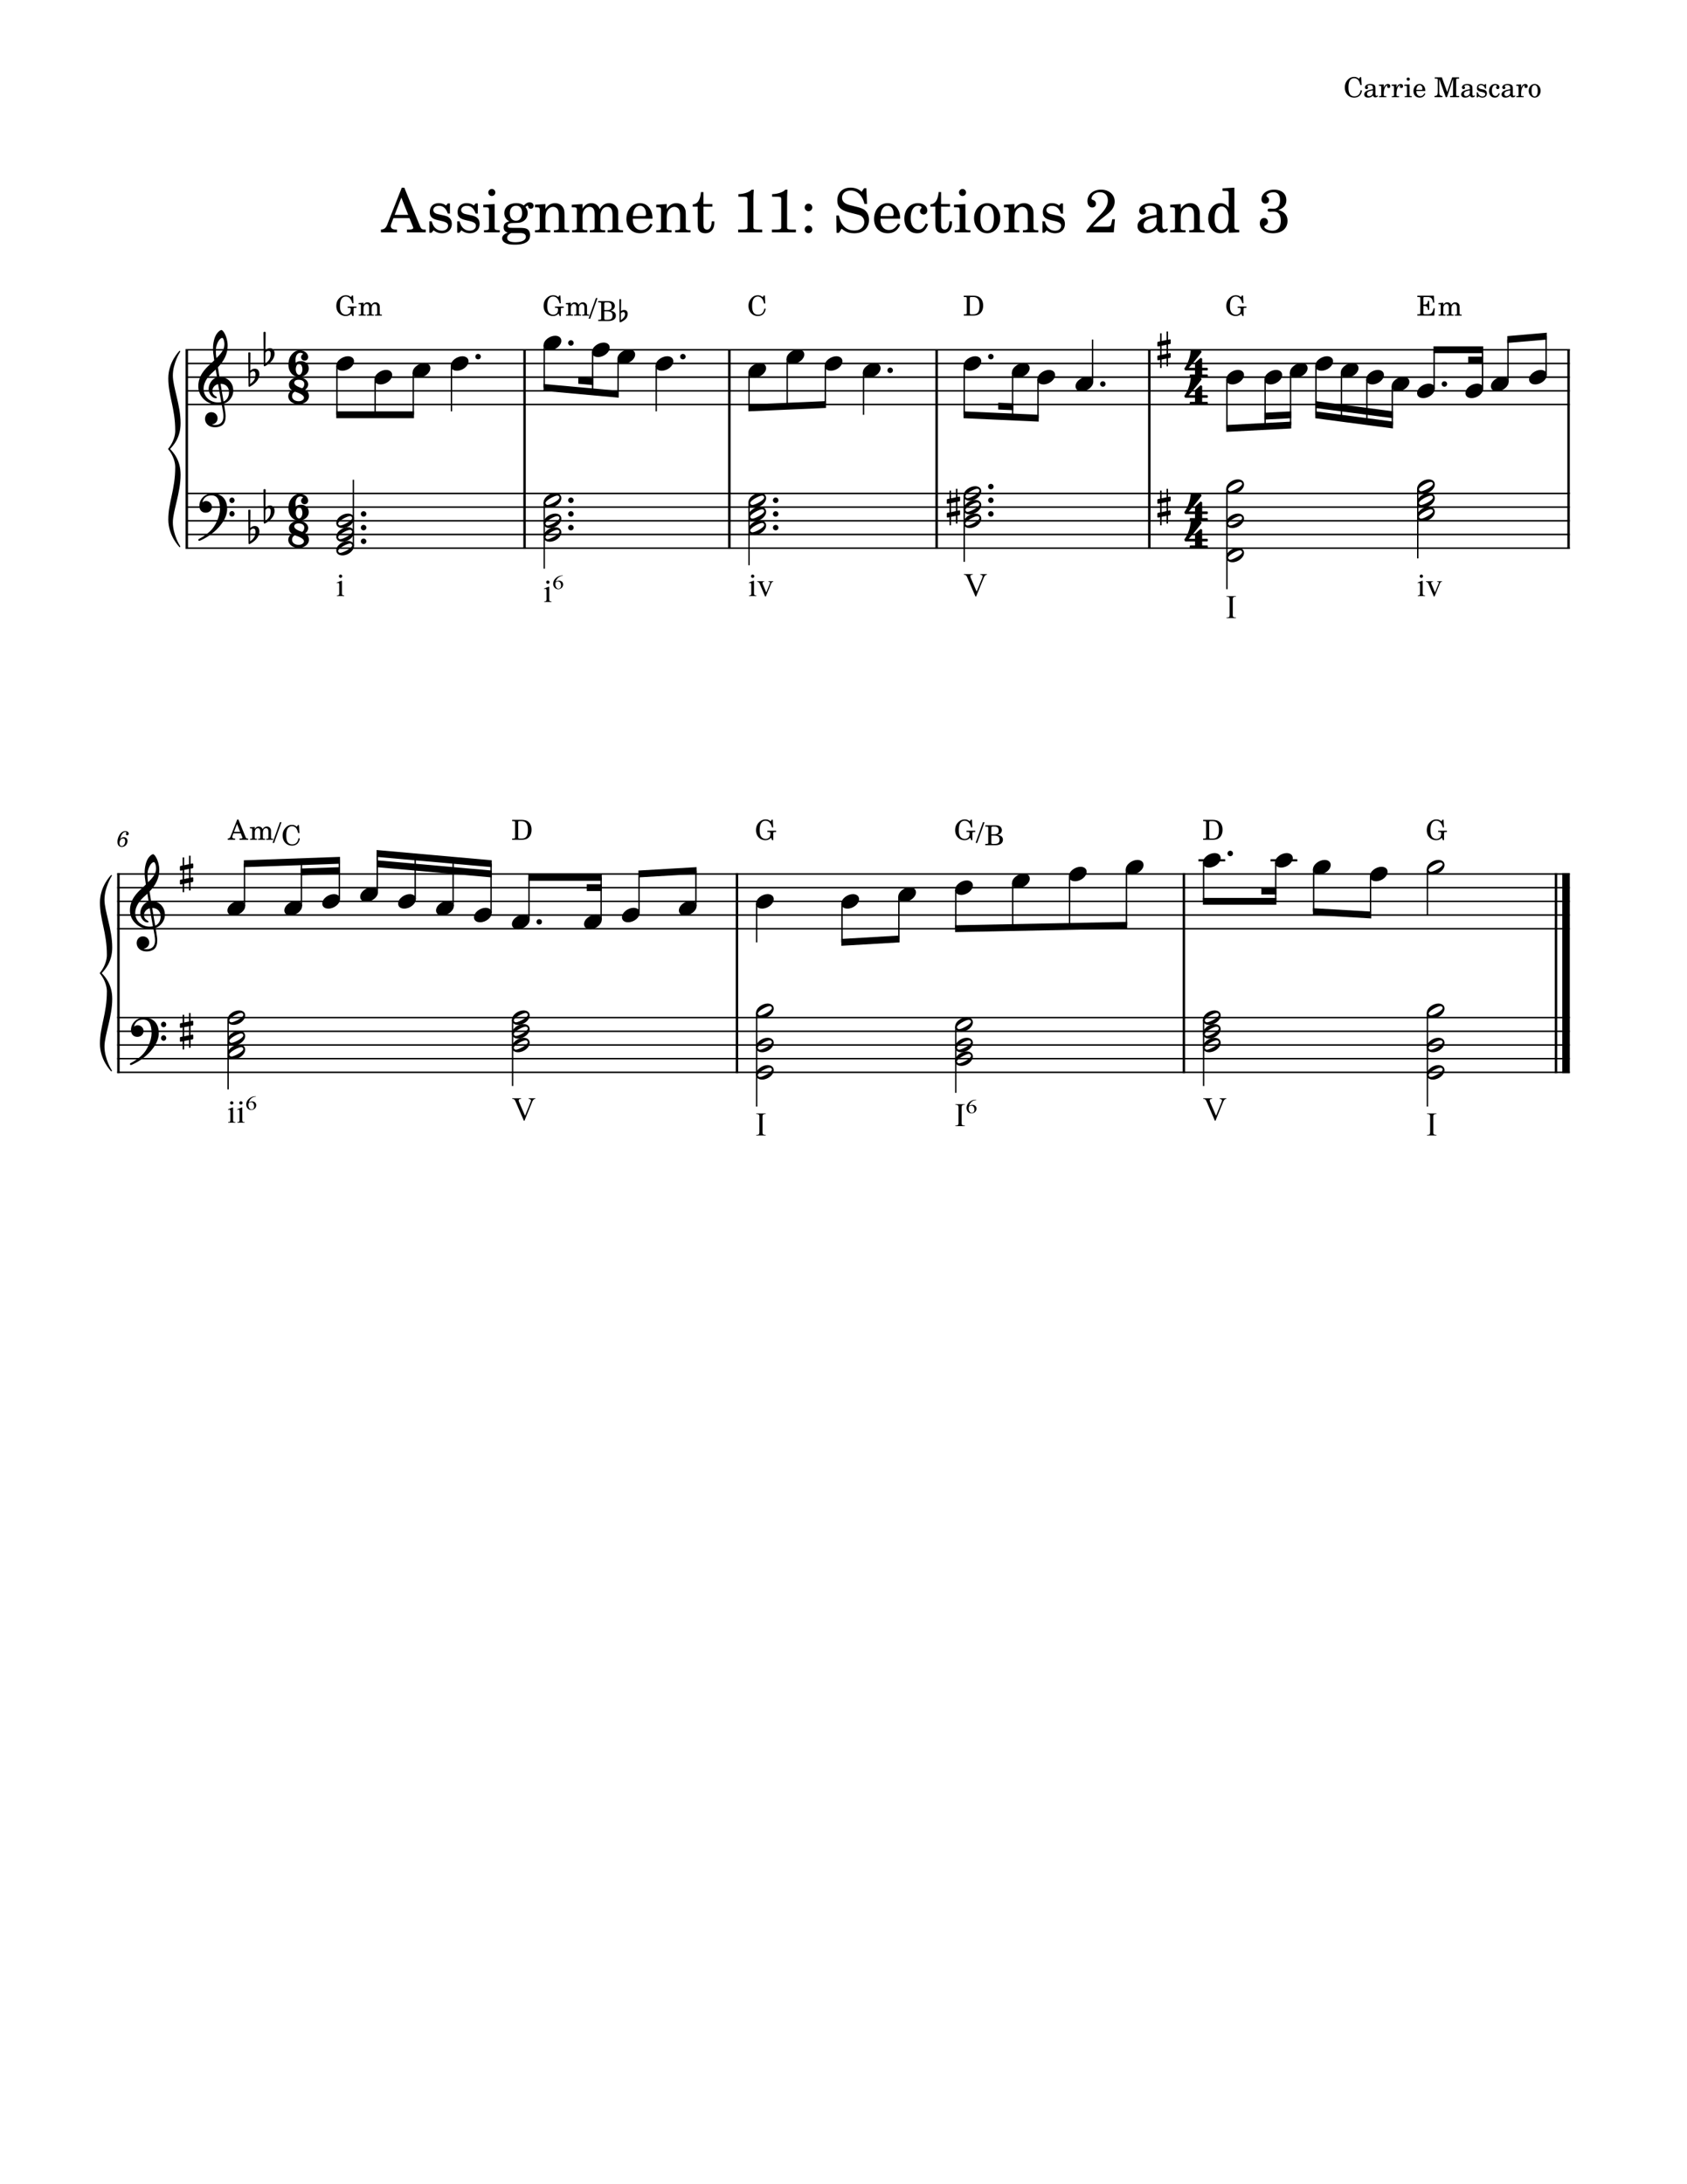 <svg width="3060" height="3960" xmlns="http://www.w3.org/2000/svg" version="1.2" baseProfile="tiny"><path fill="#fff" fill-rule="evenodd" d="M0 0h3060v3960H0V0"/><path class="StaffLines" fill="none" stroke="#000" stroke-width="2.73" stroke-linejoin="bevel" d="M336.599 634.199H2847.4M336.599 658.999H2847.4M336.599 683.799H2847.4M336.599 708.599H2847.4M336.599 733.399H2847.4M336.599 894.599H2847.4M336.599 919.399H2847.4M336.599 944.199H2847.4M336.599 968.999H2847.4M336.599 993.799H2847.4M212.598 1584.55H2847.4M212.598 1609.35H2847.4M212.598 1634.15H2847.4M212.598 1658.95H2847.4M212.598 1683.75H2847.4M212.598 1844.95H2847.4M212.598 1869.75H2847.4M212.598 1894.55H2847.4M212.598 1919.35H2847.4M212.598 1944.15H2847.4"/><path class="Text" d="M2469.02 139.813h-1.91l-2 2.953c-3.64-2.656-5.5-3.359-8.95-3.359-4.75 0-8.8 2-12.14 6-3.21 3.812-4.71 8.015-4.71 13.156 0 10.797 7.05 18.453 16.91 18.453 8 0 13.09-4.703 14.25-13.094l-2.36-.406c-1.34 7.453-5.14 11.156-11.3 11.156-7.4 0-10.9-5.109-10.9-15.906 0-5.703.75-9.453 2.45-12.453 1.55-2.797 4.61-4.547 7.86-4.547 3.5 0 6.59 1.844 8.5 5.047.95 1.656 1.64 3.5 2.84 7.453h2.21l-.75-14.453m25.89 20.359c0-3.156-.55-4.75-2-5.953-1.64-1.359-4.1-2-7.3-2-5.64 0-9.75 2.641-9.75 6.297 0 1.844 1.16 3.047 2.91 3.047 1.59 0 2.7-1.047 2.7-2.547 0-.656-.25-1.344-.75-2.047-.31-.359-.36-.453-.36-.703 0-1 2-1.906 4.41-1.906 1.59 0 3.34.5 4.14 1.25.95.812 1.31 2 1.31 4.25v1.953c-5.2.906-6.86 1.297-9.31 2.25-4.35 1.609-6.39 3.906-6.39 7.109 0 3.594 2.79 5.844 7.25 5.844 3.45 0 6.54-1.406 8.7-3.953.8 2.547 2.05 3.547 4.39 3.547 2.25 0 4.61-1.438 4.61-2.891 0-.359-.2-.609-.5-.609-.2 0-.41.062-.75.203-.7.297-1 .359-1.41.359-1.4 0-1.9-.906-1.9-3.453v-10.047m-4.69 6.094c0 3-.16 3.703-1 5-1.25 1.844-3.5 3.094-5.7 3.094-2.3 0-3.96-1.641-3.96-3.891 0-2.109 1.05-3.609 3.25-4.656 1.55-.703 3.5-1.203 7.41-1.844v2.297m19.8-13.297l-8.86.547v2.156h2.04c1.91.047 2.16.344 2.16 2.5v14.297c-.05.75-.09 1.047-.3 1.297-.36.453-1.36.656-3.5.703h-.2v1.797h13.34v-1.797h-.89c-3.36-.109-3.79-.359-3.79-2.156v-2.703c.04-8.391 3.04-14.797 6.93-15-.68.812-.89 1.312-.89 2.25 0 1.609 1.14 2.75 2.75 2.75 1.85 0 3.05-1.344 3.05-3.344 0-2.453-1.7-4.047-4.34-4.047-3.16 0-5.86 2.5-7.5 6.953v-6.203m23.09 0l-8.86.547v2.156h2.05c1.9.047 2.15.344 2.15 2.5v14.297c-.04.75-.09 1.047-.29 1.297-.36.453-1.36.656-3.5.703h-.21v1.797h13.35v-1.797h-.89c-3.36-.109-3.8-.359-3.8-2.156v-2.703c.05-8.391 3.05-14.797 6.94-15-.69.812-.89 1.312-.89 2.25 0 1.609 1.14 2.75 2.75 2.75 1.84 0 3.04-1.344 3.04-3.344 0-2.453-1.7-4.047-4.34-4.047-3.16 0-5.86 2.5-7.5 6.953v-6.203m21.23-12.453c-1.61 0-2.9 1.297-2.9 2.891 0 1.609 1.29 2.906 2.86 2.906 1.64 0 2.93-1.297 2.93-2.906a2.89 2.89 0 00-2.89-2.891m2.35 12.453l-9.39.547v2.156h2.54c1.89.047 2.14.344 2.14 2.5v14.297c-.04.75-.09 1.047-.29 1.297-.35.453-1.3.656-3.46.703h-.34v1.797h12.95v-1.797h-.36c-3.34-.109-3.79-.359-3.79-2.156v-19.344m28.68 12.047c.05-7.5-4.2-12.797-10.29-12.797-6.41 0-11.21 5.547-11.21 13.047 0 7.047 4.55 11.75 11.3 11.75 4.8 0 8.16-2.344 10.2-7.094l-1.75-.953c-2.04 3.844-4.15 5.344-7.5 5.344-2.54 0-4.4-1.047-5.7-3.297-.89-1.5-1.3-3.25-1.25-6h16.2m-16.15-2.156c0-3.5 1.61-8.5 5.81-8.5 3 0 5 2.656 5 6.703 0 1.406-.45 1.797-2.06 1.797h-8.75m46.12-22.703h-12.89v2.359h.96c2.84.047 3.79.203 4.14.703.36.438.36.5.36 3.094v19.156c0 6.797-.96 8.203-5.82 8.453v2.344h14.25v-2.344c-4.79-.25-5.75-1.656-5.75-8.453V143.36l11.91 32.906h2l11.16-32.906v26.75c0 2.562 0 2.656-.3 3.156-.41.5-1.36.656-4.2.656h-.91v2.344h16.41v-2.344h-.91c-2.84 0-3.8-.156-4.2-.656-.3-.5-.3-.547-.3-3.156v-23.797c0-2.547 0-2.656.3-3.094.4-.5 1.36-.656 4.2-.703h.91v-2.359h-12.55l-9.16 26.656-9.61-26.656m55.44 20.015c0-3.156-.55-4.75-2-5.953-1.64-1.359-4.09-2-7.3-2-5.64 0-9.75 2.641-9.75 6.297 0 1.844 1.16 3.047 2.91 3.047 1.59 0 2.7-1.047 2.7-2.547 0-.656-.25-1.344-.75-2.047-.31-.359-.36-.453-.36-.703 0-1 2-1.906 4.41-1.906 1.59 0 3.34.5 4.14 1.25.95.812 1.31 2 1.31 4.25v1.953c-5.2.906-6.86 1.297-9.31 2.25-4.34 1.609-6.39 3.906-6.39 7.109 0 3.594 2.8 5.844 7.25 5.844 3.45 0 6.55-1.406 8.7-3.953.8 2.547 2.05 3.547 4.39 3.547 2.25 0 4.61-1.438 4.61-2.891 0-.359-.2-.609-.5-.609-.2 0-.4.062-.75.203-.7.297-1 .359-1.4.359-1.41 0-1.91-.906-1.91-3.453v-10.047m-4.69 6.094c0 3-.15 3.703-1 5-1.25 1.844-3.5 3.094-5.7 3.094-2.3 0-3.95-1.641-3.95-3.891 0-2.109 1.04-3.609 3.25-4.656 1.54-.703 3.5-1.203 7.4-1.844v2.297m29.44-13.844h-1.75l-1.45 1.797c-1.8-1.406-3.6-2-6.1-2-4.4 0-7.29 2.844-7.29 7.25 0 4.703 3.04 5.891 7.04 6.844l2.64.609c3.96.938 5.36 1.938 5.36 3.938 0 2.359-2.04 4-4.95 4-4.25 0-7.25-2.688-8.45-7.688h-2v9.438h1.75l1.75-2.047c2.04 1.656 4.29 2.453 6.86 2.453 4.89 0 8.14-3.047 8.14-7.703 0-2.203-.71-3.891-2.1-5.047-1.2-1.047-2.2-1.453-5.25-2.094l-2.5-.562c-2.75-.594-2.75-.594-3.65-1.094-1.1-.5-1.75-1.547-1.75-2.656 0-2.047 1.9-3.438 4.65-3.438 4.1 0 6.1 2.891 7.3 6.391h1.75v-8.391m22.99 16.5c-1.6 3.594-3.3 5.047-5.9 5.047-4 0-6.5-3.656-6.5-9.5 0-6.109 2.46-10.109 6.15-10.109 1.5 0 2.81.703 2.81 1.5 0 .156-.06.312-.31.609-.8.953-1 1.453-1 2.297 0 1.656 1.25 2.797 3 2.797 1.81 0 3.06-1.391 3.06-3.391 0-3.406-3.36-5.953-7.81-5.953-6.5 0-11.15 5.297-11.15 12.797 0 7.094 4.25 12 10.46 12 4.44 0 7-2.047 9.14-7.344l-1.95-.75m25.48-8.75c0-3.156-.55-4.75-2-5.953-1.64-1.359-4.09-2-7.3-2-5.64 0-9.75 2.641-9.75 6.297 0 1.844 1.16 3.047 2.91 3.047 1.59 0 2.7-1.047 2.7-2.547 0-.656-.25-1.344-.75-2.047-.31-.359-.36-.453-.36-.703 0-1 2-1.906 4.41-1.906 1.59 0 3.34.5 4.14 1.25.95.812 1.31 2 1.31 4.25v1.953c-5.2.906-6.86 1.297-9.31 2.25-4.34 1.609-6.39 3.906-6.39 7.109 0 3.594 2.8 5.844 7.25 5.844 3.45 0 6.55-1.406 8.7-3.953.8 2.547 2.05 3.547 4.39 3.547 2.25 0 4.61-1.438 4.61-2.891 0-.359-.2-.609-.5-.609-.2 0-.4.062-.75.203-.7.297-1 .359-1.4.359-1.41 0-1.91-.906-1.91-3.453v-10.047m-4.69 6.094c0 3-.15 3.703-1 5-1.25 1.844-3.5 3.094-5.7 3.094-2.3 0-3.95-1.641-3.95-3.891 0-2.109 1.04-3.609 3.25-4.656 1.54-.703 3.5-1.203 7.4-1.844v2.297m19.8-13.297l-8.86.547v2.156h2.05c1.9.047 2.15.344 2.15 2.5v14.297c-.04.75-.09 1.047-.29 1.297-.36.453-1.36.656-3.5.703h-.21v1.797h13.35v-1.797h-.89c-3.36-.109-3.8-.359-3.8-2.156v-2.703c.05-8.391 3.05-14.797 6.94-15-.69.812-.89 1.312-.89 2.25 0 1.609 1.14 2.75 2.75 2.75 1.84 0 3.04-1.344 3.04-3.344 0-2.453-1.7-4.047-4.34-4.047-3.16 0-5.86 2.5-7.5 6.953v-6.203m24.62-.75c-6.14 0-10.89 5.453-10.89 12.453 0 6.844 4.8 12.344 10.8 12.344 6 0 10.8-5.5 10.8-12.406 0-6.844-4.8-12.391-10.71-12.391m0 2.141c3.5 0 5.46 3.656 5.46 10.25 0 6.656-1.96 10.25-5.55 10.25s-5.55-3.594-5.55-10.188c0-6.812 1.89-10.312 5.64-10.312M733.4 340.312h-4.625l-25.296 64.125c-2.969 8.578-5.829 11.219-12.094 11.656h-.438v5.172h29.141v-5.172h-2.203c-5.938 0-8.906-2.094-8.906-6.265 0-1.438.328-2.75 1-4.625l3.625-9.672h29.156l5.937 14.734c.657 1.766.875 2.422.875 2.969 0 1.765-2.75 2.859-6.812 2.859h-4.625v5.172h34.094v-5.172h-1.532c-5.718-.109-6.718-.765-9.25-7.031l-28.047-68.75m-5.39 18.031l12.437 31.235h-24.64l12.203-31.235m88.109 10.453h-3.859l-3.188 3.953c-3.953-3.078-7.922-4.39-13.422-4.39-9.671 0-16.062 6.265-16.062 15.953 0 10.328 6.719 12.969 15.516 15.062l5.828 1.329c8.687 2.078 11.765 4.281 11.765 8.687 0 5.172-4.5 8.797-10.89 8.797-9.344 0-15.938-5.938-18.578-16.938h-4.407v20.782h3.844l3.859-4.5c4.5 3.625 9.454 5.39 15.063 5.39 10.781 0 17.937-6.718 17.937-16.953 0-4.828-1.546-8.578-4.625-11.109-2.64-2.297-4.843-3.188-11.546-4.61l-5.5-1.218c-6.047-1.313-6.047-1.313-8.032-2.422-2.422-1.094-3.843-3.406-3.843-5.828 0-4.5 4.171-7.578 10.218-7.578 9.032 0 13.422 6.375 16.063 14.078h3.859v-18.485m50.485 0h-3.86l-3.187 3.953c-3.953-3.078-7.922-4.39-13.422-4.39-9.672 0-16.063 6.265-16.063 15.953 0 10.328 6.719 12.969 15.516 15.062l5.828 1.329c8.688 2.078 11.766 4.281 11.766 8.687 0 5.172-4.5 8.797-10.891 8.797-9.344 0-15.937-5.938-18.578-16.938h-4.406v20.782h3.843l3.86-4.5c4.5 3.625 9.453 5.39 15.062 5.39 10.782 0 17.938-6.718 17.938-16.953 0-4.828-1.547-8.578-4.625-11.109-2.641-2.297-4.844-3.188-11.547-4.61l-5.5-1.218c-6.047-1.313-6.047-1.313-8.031-2.422-2.422-1.094-3.844-3.406-3.844-5.828 0-4.5 4.172-7.578 10.219-7.578 9.031 0 13.422 6.375 16.062 14.078h3.86v-18.485m25.5-26.187c-3.516 0-6.375 2.859-6.375 6.39 0 3.516 2.859 6.375 6.265 6.375 3.641 0 6.5-2.859 6.5-6.375a6.388 6.388 0 00-6.39-6.39m5.171 27.39l-20.671 1.219v4.735h5.609c4.172.109 4.719.765 4.719 5.5v31.453c-.11 1.656-.219 2.312-.657 2.859-.765.984-2.859 1.438-7.593 1.547h-.766v3.953h28.5v-3.953h-.781c-7.36-.234-8.36-.781-8.36-4.734v-42.579m32.563 43.125c-6.047-.109-6.375-.218-7.703-.984-.766-.437-1.313-1.656-1.313-2.859 0-3.313 2.969-4.735 10.328-4.953 10.344-.219 12-.438 15.735-2.094 6.594-2.969 10.234-8.688 10.234-15.953 0-4.391-1-7.141-3.969-10.782 1.875-1.968 2.86-2.64 3.75-2.64.547 0 .875.344 1.094 1.547.438 2.64 2.203 4.062 4.953 4.062 2.86 0 4.953-2.297 4.953-5.265 0-3.75-2.968-6.391-7.265-6.391-3.516 0-5.5 1.109-10.563 5.719-4.609-3.078-8.14-4.172-13.64-4.172-13.094 0-21.672 7.25-21.672 18.25 0 6.5 3.531 12 9.25 14.75-7.375 1.64-10.453 4.953-10.453 11 0 4.844 2.203 7.703 7.375 9.453-6.828 2.531-10.125 5.937-10.125 10.453 0 3.297 2.203 6.375 5.718 8.25 4.297 2.203 9.563 3.078 17.485 3.078 18.375 0 27.5-5.828 27.5-17.375 0-5.5-2.531-9.906-6.485-11.547-2.968-1.109-6.484-1.547-13.968-1.547h-11.219m6.484-40.046c6.828 0 10.672 4.734 10.672 13.312s-4.172 13.75-11.109 13.75c-6.813 0-11.11-5.172-11.11-13.422 0-8.687 4.188-13.64 11.547-13.64m-.984 49.5c9.125 0 9.781 0 11.328.234 4.516.437 7.156 2.859 7.156 6.375 0 6.266-7.156 9.891-19.359 9.891-9.359 0-14.531-2.75-14.531-7.688 0-3.641 1.984-6.062 7.265-8.812h8.141m54-52.579l-19.031 1.219v4.735h3.968c4.172.109 4.719.765 4.719 5.5v31.453c-.109 1.656-.219 2.312-.656 2.859-.766.984-2.859 1.438-7.594 1.547h-.437v3.953h27.828v-3.953h-.438c-7.375-.234-8.359-.781-8.359-4.734v-16.282c0-5.39.766-10.343 1.984-12.875 2.313-4.953 7.25-8.359 11.988-8.359 2.86 0 6.15 1.547 7.81 3.859 1.66 2.407 2.42 5.719 2.42 11v22.985c-.11 1.656-.22 2.312-.66 2.859-.78.984-2.98 1.438-7.7 1.547h-.44v3.953h27.83v-3.953h-.44c-7.26-.234-8.25-.781-8.25-4.734v-22.11c0-7.922-.34-9.906-2.31-13.64-2.75-5.282-8.25-8.469-14.86-8.469-7.138 0-12.528 3.297-17.372 10.562v-8.922m67.312 0l-19.58 1.219v4.735h4.52c4.17.109 4.72.765 4.72 5.5v31.453c-.11 1.656-.22 2.312-.66 2.859-.77.984-2.86 1.438-7.59 1.547h-.44v3.953h27.72v-3.953h-.44c-7.27-.234-8.25-.781-8.25-4.844v-20.359c0-9.781 5.39-17.047 12.55-17.047 6.26 0 9.45 4.516 9.45 13.422v24.531c-.11 1.438-.22 2.203-.77 2.75-.65.984-2.85 1.438-7.59 1.547h-.44v3.953h27.83v-3.953h-.44c-7.26-.234-8.25-.781-8.25-4.734v-19.469c0-11 4.96-18.047 12.64-18.047 6.29 0 9.36 4.734 9.36 14.641v23.203c-.11 1.547-.21 2.312-.76 2.859-.67.984-2.86 1.438-7.6 1.547h-.43v3.953h27.83v-3.953h-.44c-7.27-.234-8.25-.781-8.25-4.844v-24.969c0-6.828-.67-9.14-3.53-12.875-3.19-4.062-7.69-6.265-12.97-6.265-7.16 0-12.44 3.406-17.17 11-1.86-6.61-7.82-11-15.18-11-6.71 0-11.54 3.187-15.84 10.109v-8.469m126.83 26.516c.11-16.5-9.25-28.156-22.67-28.156-14.08 0-24.64 12.203-24.64 28.703 0 15.516 10.01 25.859 24.86 25.859 10.56 0 17.93-5.172 22.45-15.625l-3.86-2.093c-4.5 8.468-9.13 11.765-16.5 11.765-5.61 0-9.67-2.297-12.53-7.25-1.99-3.297-2.86-7.156-2.75-13.203h35.64m-35.53-4.734c0-7.703 3.51-18.703 12.75-18.703 6.61 0 11 5.843 11 14.75 0 3.078-.99 3.953-4.5 3.953h-19.25m61.36-21.782l-19.03 1.219v4.735h3.96c4.18.109 4.72.765 4.72 5.5v31.453c-.11 1.656-.22 2.312-.65 2.859-.77.984-2.86 1.438-7.6 1.547h-.43v3.953h27.82v-3.953h-.43c-7.38-.234-8.36-.781-8.36-4.734v-16.282c0-5.39.76-10.343 1.98-12.875 2.31-4.953 7.25-8.359 11.99-8.359 2.85 0 6.15 1.547 7.81 3.859 1.65 2.407 2.42 5.719 2.42 11v22.985c-.11 1.656-.22 2.312-.66 2.859-.78.984-2.98 1.438-7.7 1.547h-.44v3.953h27.83v-3.953h-.44c-7.26-.234-8.25-.781-8.25-4.734v-22.11c0-7.922-.34-9.906-2.31-13.64-2.75-5.282-8.25-8.469-14.86-8.469-7.14 0-12.53 3.297-17.37 10.562v-8.922m66.54 0v-21.781h-4.51c-1.1 14.313-5.94 21.563-14.85 22.235v4.281h9.02v28.047c0 7.703.22 10.453 1.31 12.984 1.77 4.625 6.17 7.156 12.55 7.156 9.91 0 16.28-7.484 16.28-19.14 0-.672 0-1.438-.11-2.532h-4.62c-.33 9.891-3.19 14.954-8.58 14.954-2.53 0-4.74-1.313-5.5-3.188-.66-1.547-.99-4.297-.99-8.25v-30.031h16.18v-4.735h-16.18m87.44-26.171c-3.73 4.5-13.86 7.921-23.98 8.14v4.719h9.68c6.38.125 7.04.781 6.82 6.937v44.11c0 5.609 0 5.828-.66 6.828-.87 1.094-2.97 1.531-9.12 1.531h-7.16v5.172h43.56v-5.172h-6.05c-6.17 0-8.25-.437-9.14-1.531-.76-1-.76-1.109-.76-6.828v-45.422c0-6.172.22-11.344.76-18.484h-3.95m61.16 0c-3.74 4.5-13.86 7.921-23.99 8.14v4.719h9.69c6.38.125 7.03.781 6.81 6.937v44.11c0 5.609 0 5.828-.65 6.828-.88 1.094-2.97 1.531-9.13 1.531h-7.15v5.172h43.56v-5.172h-6.05c-6.17 0-8.25-.437-9.14-1.531-.77-1-.77-1.109-.77-6.828v-45.422c0-6.172.22-11.344.77-18.484h-3.95m42.12 25.406a6.916 6.916 0 00-6.94 6.937c0 3.735 3.1 6.813 6.83 6.813a6.89 6.89 0 006.92-6.922c0-3.75-3.07-6.828-6.81-6.828m0 39.828c-3.84 0-6.94 3.078-6.94 6.812 0 3.844 3.1 6.938 6.83 6.938 3.85 0 6.92-3.094 6.92-6.938 0-3.734-3.07-6.812-6.81-6.812m104.83-67.875h-4.08l-4.39 6.594c-5.28-4.953-12.22-7.594-20.03-7.594-14.52 0-24.08 9.141-24.08 23 0 11.984 5.94 17.922 22.11 22.109l10.45 2.641c8.15 2.094 8.91 2.312 11.22 4.062 3.3 2.532 5.07 6.172 5.07 10.454 0 4.406-1.66 8.031-4.96 11.109-3.64 3.078-7.26 4.297-13.31 4.297-16.61 0-24.86-12.219-27.72-27.063h-4.73l.43 31.344h4.3l4.95-7.469c7.36 6.047 13.41 8.25 23.1 8.25 16.17 0 26.51-9.468 26.51-24.203 0-6.937-2.2-12.656-6.61-16.828-2.96-2.859-7.25-4.734-16.06-6.937l-11.76-2.969c-9.78-2.531-14.41-6.813-14.41-13.531 0-7.704 6.27-12.985 15.63-12.985 14.18 0 22 11.781 24.96 24.313h4.72l-1.31-28.594m61.38 55.328c.1-16.5-9.25-28.156-22.68-28.156-14.07 0-24.64 12.203-24.64 28.703 0 15.516 10.02 25.859 24.86 25.859 10.56 0 17.94-5.172 22.46-15.625l-3.86-2.093c-4.5 8.468-9.13 11.765-16.5 11.765-5.61 0-9.68-2.297-12.54-7.25-1.98-3.297-2.85-7.156-2.75-13.203h35.65m-35.54-4.734c0-7.703 3.52-18.703 12.75-18.703 6.61 0 11 5.843 11 14.75 0 3.078-.98 3.953-4.5 3.953h-19.25m81.93 13.312c-3.52 7.922-7.25 11.11-12.97 11.11-8.8 0-14.3-8.032-14.3-20.891 0-13.422 5.39-22.234 13.52-22.234 3.31 0 6.17 1.546 6.17 3.312 0 .328-.11.656-.67 1.313-1.75 2.093-2.19 3.187-2.19 5.062 0 3.625 2.75 6.156 6.59 6.156 3.97 0 6.72-3.078 6.72-7.468 0-7.485-7.37-13.094-17.17-13.094-14.3 0-24.53 11.656-24.53 28.156 0 15.625 9.36 26.406 23 26.406 9.78 0 15.39-4.515 20.12-16.172l-4.29-1.656m27.82-35.094v-21.781h-4.51c-1.1 14.313-5.94 21.563-14.85 22.235v4.281h9.02v28.047c0 7.703.22 10.453 1.31 12.984 1.77 4.625 6.17 7.156 12.55 7.156 9.91 0 16.28-7.484 16.28-19.14 0-.672 0-1.438-.11-2.532h-4.62c-.33 9.891-3.19 14.954-8.58 14.954-2.53 0-4.74-1.313-5.5-3.188-.66-1.547-.99-4.297-.99-8.25v-30.031h16.18v-4.735h-16.18m38.93-27.39a6.386 6.386 0 00-6.38 6.39c0 3.516 2.86 6.375 6.27 6.375 3.64 0 6.5-2.859 6.5-6.375 0-3.531-2.86-6.39-6.39-6.39m5.17 27.39l-20.67 1.219v4.735h5.61c4.17.109 4.71.765 4.71 5.5v31.453c-.11 1.656-.21 2.312-.65 2.859-.77.984-2.86 1.438-7.6 1.547h-.76v3.953h28.5v-3.953h-.78c-7.36-.234-8.36-.781-8.36-4.734v-42.579m39.7-1.64c-13.53 0-23.98 11.984-23.98 27.39 0 15.063 10.56 27.172 23.76 27.172 13.21 0 23.77-12.109 23.77-27.281 0-15.078-10.56-27.281-23.55-27.281m0 4.719c7.7 0 11.99 8.031 11.99 22.562 0 14.625-4.29 22.547-12.21 22.547-7.92 0-12.2-7.922-12.2-22.438 0-14.968 4.17-22.671 12.42-22.671m49.27-3.079l-19.03 1.219v4.735h3.96c4.18.109 4.72.765 4.72 5.5v31.453c-.11 1.656-.22 2.312-.65 2.859-.77.984-2.86 1.438-7.6 1.547h-.43v3.953h27.82v-3.953h-.43c-7.38-.234-8.36-.781-8.36-4.734v-16.282c0-5.39.76-10.343 1.98-12.875 2.31-4.953 7.25-8.359 11.99-8.359 2.85 0 6.15 1.547 7.81 3.859 1.65 2.407 2.42 5.719 2.42 11v22.985c-.11 1.656-.22 2.312-.66 2.859-.78.984-2.98 1.438-7.7 1.547h-.44v3.953h27.83v-3.953h-.44c-7.26-.234-8.25-.781-8.25-4.734v-22.11c0-7.922-.34-9.906-2.31-13.64-2.75-5.282-8.25-8.469-14.86-8.469-7.14 0-12.53 3.297-17.37 10.562v-8.922m88.11-1.203h-3.86l-3.19 3.953c-3.95-3.078-7.92-4.39-13.42-4.39-9.67 0-16.07 6.265-16.07 15.953 0 10.328 6.72 12.969 15.52 15.062l5.83 1.329c8.69 2.078 11.76 4.281 11.76 8.687 0 5.172-4.5 8.797-10.89 8.797-9.34 0-15.93-5.938-18.57-16.938h-4.41v20.782h3.84l3.86-4.5c4.5 3.625 9.46 5.39 15.06 5.39 10.79 0 17.94-6.718 17.94-16.953 0-4.828-1.54-8.578-4.62-11.109-2.64-2.297-4.85-3.188-11.55-4.61l-5.5-1.218c-6.05-1.313-6.05-1.313-8.03-2.422-2.42-1.094-3.84-3.406-3.84-5.828 0-4.5 4.17-7.578 10.21-7.578 9.04 0 13.43 6.375 16.07 14.078h3.86v-18.485m94.14 28.703h-4.85l-1.09 5.61c-1.42 7.156-2.31 7.812-9.13 7.812h-24.64c7.6-7.922 10.11-10.218 17.16-15.718 10.02-7.704 14.3-11.563 16.83-14.86 3.51-4.844 5.28-9.672 5.28-15.062 0-12.547-10.34-21.453-24.75-21.453-13.97 0-24.64 8.906-24.64 20.671 0 6.938 3.51 11.672 8.69 11.672 4.07 0 6.82-2.75 6.82-6.718 0-2.75-1.54-5.282-3.86-6.266-4.06-1.656-4.28-1.875-4.28-3.297 0-1.656 1.1-4.187 2.64-6.062 2.75-3.407 7.25-5.266 12.43-5.266 9.14 0 14.53 5.609 14.53 14.844 0 8.14-3.86 15.515-12.99 25.187-8.14 8.578-13.2 13.969-15.08 16.063-3.95 4.625-5.93 7.156-10.78 13.531v3.078h49.61l2.1-23.766m85.9-11.656c0-6.922-1.2-10.453-4.4-13.094-3.63-2.968-9.02-4.39-16.05-4.39-12.44 0-21.45 5.828-21.45 13.859 0 4.063 2.53 6.703 6.37 6.703 3.52 0 5.94-2.312 5.94-5.609 0-1.422-.55-2.969-1.64-4.5-.67-.781-.78-1-.78-1.547 0-2.203 4.4-4.187 9.68-4.187 3.52 0 7.38 1.109 9.13 2.75 2.09 1.765 2.86 4.406 2.86 9.359v4.281c-11.44 1.985-15.06 2.86-20.45 4.953-9.58 3.532-14.08 8.578-14.08 15.625 0 7.922 6.15 12.875 15.95 12.875 7.58 0 14.41-3.093 19.14-8.703 1.75 5.61 4.5 7.813 9.67 7.813 4.96 0 10.13-3.188 10.13-6.375 0-.766-.44-1.328-1.11-1.328-.44 0-.88.125-1.64.453-1.55.656-2.2.765-3.08.765-3.09 0-4.19-1.984-4.19-7.593v-22.11m-10.34 13.422c0 6.594-.33 8.141-2.19 11-2.75 4.063-7.7 6.813-12.55 6.813-5.06 0-8.68-3.625-8.68-8.579 0-4.609 2.31-7.921 7.14-10.218 3.42-1.547 7.7-2.641 16.28-4.078v5.062m43.78-29.266l-19.03 1.219v4.735h3.97c4.17.109 4.72.765 4.72 5.5v31.453c-.11 1.656-.22 2.312-.66 2.859-.77.984-2.86 1.438-7.59 1.547h-.44v3.953h27.83v-3.953h-.44c-7.38-.234-8.36-.781-8.36-4.734v-16.282c0-5.39.77-10.343 1.98-12.875 2.32-4.953 7.25-8.359 11.99-8.359 2.86 0 6.16 1.547 7.81 3.859 1.66 2.407 2.42 5.719 2.42 11v22.985c-.11 1.656-.22 2.312-.65 2.859-.78.984-2.99 1.438-7.71 1.547h-.43v3.953h27.82v-3.953h-.43c-7.27-.234-8.25-.781-8.25-4.734v-22.11c0-7.922-.35-9.906-2.32-13.64-2.75-5.282-8.25-8.469-14.85-8.469-7.15 0-12.54 3.297-17.38 10.562v-8.922m87 52.032l19.14-.766v-4.734h-1.98c-6.27-.328-6.82-.985-6.82-8.032v-68.312l-21.56 1.219v4.734h6.49c4.18.109 4.73.766 4.73 5.5v24.859c-4.06-5.609-8.8-8.14-15.17-8.14-12.44 0-21.89 11.984-21.89 27.828 0 15.625 9.12 26.734 21.89 26.734 6.92 0 11.65-2.968 15.17-9.578v8.688m-12.98-47.735c4.51 0 8.81 3.297 10.78 8.36 1.43 3.297 2.09 7.812 2.09 13.203 0 12.859-5.06 21.109-12.98 21.109-7.8 0-12.43-7.25-12.43-19.469 0-6.593.66-11.546 2.1-15.171 1.86-4.954 5.94-8.032 10.44-8.032m102.95 6.485c10-3.625 14.62-9.235 14.62-18.032 0-11.562-8.79-18.921-22.43-18.921-12.88 0-22.66 7.593-22.66 17.593 0 4.516 2.97 7.703 7.25 7.703 3.86 0 6.5-2.64 6.5-6.593 0-2.422-.89-3.86-3.41-5.61-1.11-.781-1.43-1.218-1.43-1.984 0-3.078 6.37-6.375 12.65-6.375 7.91 0 12.1 4.937 12.1 14.297 0 10.219-4.19 15.609-11.99 15.609-1 0-2.86-.109-4.51-.219-.88-.109-1.77-.109-2.43-.109-2.31 0-3.51 1-3.51 2.969 0 1.875 1.09 2.75 3.51 2.75.66 0 1.55 0 2.54-.11 2.2-.109 3.95-.109 5.17-.109 8.14 0 12.53 5.828 12.53 16.719 0 11.453-5.5 17.828-15.39 17.828-6.94 0-14.41-3.734-14.41-7.156 0-.985.22-1.203 2.3-2.422 3.09-1.86 4.3-3.735 4.3-6.485 0-3.953-2.97-6.921-6.93-6.921-4.73 0-7.81 3.843-7.81 9.671 0 10.672 9.78 18.047 23.86 18.047 15.95 0 26.3-8.812 26.3-22.343 0-10.329-5.28-16.61-16.72-19.797"/><path class="MeasureNumber" d="M217.911 1521.56c.687-3.54 1.484-5.72 3-8.41 1.812-3.16 3.969-4.77 6.359-4.77 1.25 0 2 .49 2 1.25 0 .28-.078.44-.359.96-.36.68-.516 1.15-.516 1.76 0 1.28.953 2.16 2.313 2.16 1.64 0 2.765-1.2 2.765-3 0-2.72-2.562-4.72-6.125-4.72-8.906 0-14.312 11.64-14.312 19.31 0 5.89 2.922 9.44 7.797 9.44 6 0 10.437-4.95 10.437-10.83 0-4.08-2.75-6.92-6.75-6.92-2.797 0-4.969 1.2-6.609 3.77m5.328-1.46c2.484 0 3.844 1.72 3.844 4.85 0 5.07-2.688 8.95-6.25 8.95-2.563 0-4.078-1.88-4.078-5.08 0-5 2.765-8.72 6.484-8.72"/><path class="BarLine" fill="none" stroke="#000" stroke-width="4.46" stroke-linejoin="bevel" d="M1698.94 632.835v261.764M2084.69 632.835v261.764M1322.94 632.835v261.764M2845.17 632.835v261.764M214.83 1583.18v261.77M951.476 632.835v261.764M1336.76 1583.18v261.77M2147.44 1583.18v261.77M2822.35 1583.18v261.77"/><path class="BarLine" fill="none" stroke="#000" stroke-width="13.64" stroke-linejoin="bevel" d="M2840.58 1583.18v261.77"/><path class="BarLine" fill="none" stroke="#000" stroke-width="4.46" stroke-linejoin="bevel" d="M338.831 632.835v261.764M2845.17 893.235v101.928M951.476 893.235v101.928M2084.69 893.235v101.928M1336.76 1843.58v101.93M2822.35 1843.58v101.93"/><path class="BarLine" fill="none" stroke="#000" stroke-width="13.64" stroke-linejoin="bevel" d="M2840.58 1843.58v101.93"/><path class="BarLine" fill="none" stroke="#000" stroke-width="4.46" stroke-linejoin="bevel" d="M338.831 893.235v101.928M214.83 1843.58v101.93M1322.94 893.235v101.928M2147.44 1843.58v101.93M1698.94 893.235v101.928"/><path class="Accidental" d="M1740.41 908.983c.605-.093 1.101-.79 1.101-1.395v-5.844c0-.992-.698-1.394-1.596-1.394l-3.271.697V886.26h-2.775v15.376l-8.834 1.798v-13.997h-2.775v14.586l-3.875.79c-.589.109-1.085.79-1.085 1.395v5.751c0 1.085.79 1.395 1.69 1.395l3.27-.698v16.369l-3.875.79c-.589.093-1.085.79-1.085 1.395v5.75c0 1.086.79 1.38 1.69 1.38l3.27-.682v14.772h2.775v-15.376l8.834-1.783v13.997h2.775v-14.586l3.767-.698c.604-.108 1.1-.79 1.1-1.394v-5.844c0-.992-.698-1.395-1.596-1.395l-3.271.698V909.68l3.767-.697m-15.376 3.069l8.834-1.783v16.369l-8.834 1.89v-16.476"/><path class="LedgerLine" fill="none" stroke="#000" stroke-width="3.97" stroke-linejoin="bevel" d="M2304.55 1559.75h48.6M2173.73 1559.75h48.6"/><path class="Stem" fill="none" stroke="#000" stroke-width="2.48" stroke-linejoin="bevel" d="M2525.47 700.365v70.07M2479.32 687.965v76.38M2433.17 675.565v82.689M2387.02 663.165v88.998M2340.87 675.565v95.099M2294.72 687.965v85.127M2225.5 687.965v88.769M1981.82 692.231v-76.632M1882.84 687.965v70.178M1836.69 675.565v80.48M1748.94 663.165v88.89M2601.37 704.631v-70.432M1159.13 1654.98v-70.51M2313.98 1563.91v70.24M2183.16 1563.91v70.24M2382.77 1576.31v76.51M2043.26 1576.31v101.26M1940.06 1588.71v90.91M1836.86 1601.11v80.56M1733.66 1613.51v70.21M1630.47 1625.91v76.51M1527.27 1638.31v70.16M1372.47 1638.31v70.24M2485.97 1588.71v70.16M1262.33 1642.58v-64.16M2689.12 704.631v-70.432M2589.17 1576.31v82.64M1090.33 1667.38v-76.63M959.511 1667.38v-76.63M890.713 1654.98v-89.14M821.915 1642.58v-82.87M753.117 1630.18v-76.6M684.319 1617.78v-70.32M615.521 1630.18v-70.39M546.722 1642.58v-80.35M443.525 1642.58v-76.68M2804.5 679.831v-70.325M2735.27 692.231v-76.739M818.854 663.165v82.634M1427.87 650.765v85.734M1121.09 650.765v63.921M1074.94 638.365v72.125M680.405 687.965v64.034M1358.65 675.565v63.979M749.63 675.565v76.434M1497.1 663.165v70.289M1190.32 663.165v82.634M611.181 663.165v88.834M987.188 625.965v76.547M1566.32 675.565v76.434M2571.62 886.366V1012.4M1358.65 911.166V1024.8M413.773 1849.11v126.04M929.758 1849.11v119.84M987.188 911.166V1031M1372.47 1836.71v169.44M2225.5 886.366V1068.2M2589.17 1836.71v169.44M1733.66 1861.51v119.84M2183.16 1849.11v119.84M640.934 989.831V869.799M1748.94 898.766V1018.6"/><path class="Note" d="M722.124 1638.32c0 4.262 3.069 9.02 11.113 9.02 10.308 0 21.127-8.431 21.127-17.158 0-5.859-4.96-9.13-11.113-9.13-9.626 0-21.127 8.138-21.127 17.268M1128.14 1663.12c0 4.262 3.069 9.02 11.113 9.02 10.308 0 21.127-8.431 21.127-17.158 0-5.859-4.96-9.13-11.113-9.13-9.626 0-21.127 8.138-21.127 17.268M1189.08 663.169c0 4.262 3.069 9.02 11.113 9.02 10.308 0 21.127-8.431 21.127-17.158 0-5.859-4.96-9.13-11.113-9.13-9.626 0-21.127 8.138-21.127 17.268M653.326 1625.92c0 4.262 3.069 9.02 11.113 9.02 10.308 0 21.127-8.431 21.127-17.158 0-5.859-4.96-9.13-11.113-9.13-9.626 0-21.127 8.138-21.127 17.268M2658.13 712.769c0 4.262 3.069 9.02 11.113 9.02 10.308 0 21.127-8.431 21.127-17.158 0-5.859-4.96-9.13-11.113-9.13-9.626 0-21.127 8.138-21.127 17.268M584.528 1638.32c0 4.262 3.069 9.02 11.113 9.02 10.308 0 21.127-8.431 21.127-17.158 0-5.859-4.96-9.13-11.113-9.13-9.626 0-21.127 8.138-21.127 17.268M515.73 1650.72c0 4.262 3.069 9.02 11.113 9.02 10.308 0 21.127-8.431 21.127-17.158 0-5.859-4.96-9.13-11.113-9.13-9.626 0-21.127 8.138-21.127 17.268M412.533 1650.72c0 4.262 3.069 9.02 11.113 9.02 10.308 0 21.127-8.431 21.127-17.158 0-5.859-4.96-9.13-11.113-9.13-9.626 0-21.127 8.138-21.127 17.268M2704.28 700.369c0 4.262 3.069 9.02 11.113 9.02 10.308 0 21.127-8.431 21.127-17.158 0-5.859-4.96-9.13-11.113-9.13-9.626 0-21.127 8.138-21.127 17.268M1119.85 650.769c0 4.262 3.069 9.02 11.113 9.02 10.308 0 21.127-8.431 21.127-17.158 0-5.859-4.96-9.13-11.113-9.13-9.626 0-21.127 8.138-21.127 17.268M2609.057 1559.053c-9.626 0-21.127 8.044-21.127 17.267 0 4.262 3.069 9.02 11.113 9.02 10.308 0 21.127-8.431 21.127-17.158 0-5.859-4.96-9.13-11.113-9.13m-13.687 21.623c-3.27 0-3.968-2.666-3.968-3.565 0-4.867 16.663-13.392 21.328-13.392 2.387 0 3.968 1.395 3.968 3.565 0 4.96-16.77 13.392-21.328 13.392M2773.51 687.969c0 4.262 3.069 9.02 11.113 9.02 10.308 0 21.127-8.431 21.127-17.158 0-5.859-4.96-9.13-11.113-9.13-9.626 0-21.127 8.138-21.127 17.268M1073.7 638.369c0 4.262 3.069 9.02 11.113 9.02 10.308 0 21.127-8.431 21.127-17.158 0-5.859-4.96-9.13-11.113-9.13-9.626 0-21.127 8.138-21.127 17.268M1526.03 1638.32c0 4.262 3.069 9.02 11.113 9.02 10.308 0 21.127-8.431 21.127-17.158 0-5.859-4.96-9.13-11.113-9.13-9.626 0-21.127 8.138-21.127 17.268M2381.53 1576.32c0 4.262 3.069 9.02 11.113 9.02 10.308 0 21.127-8.431 21.127-17.158 0-5.859-4.96-9.13-11.113-9.13-9.626 0-21.127 8.138-21.127 17.268M2312.74 1563.92c0 4.262 3.069 9.02 11.113 9.02 10.308 0 21.127-8.431 21.127-17.158 0-5.859-4.96-9.13-11.113-9.13-9.626 0-21.127 8.138-21.127 17.268M2181.92 1563.92c0 4.262 3.069 9.02 11.113 9.02 10.308 0 21.127-8.431 21.127-17.158 0-5.859-4.96-9.13-11.113-9.13-9.626 0-21.127 8.138-21.127 17.268M609.941 663.169c0 4.262 3.069 9.02 11.113 9.02 10.308 0 21.127-8.431 21.127-17.158 0-5.859-4.96-9.13-11.113-9.13-9.626 0-21.127 8.138-21.127 17.268M2042.02 1576.32c0 4.262 3.069 9.02 11.113 9.02 10.308 0 21.127-8.431 21.127-17.158 0-5.859-4.96-9.13-11.113-9.13-9.626 0-21.127 8.138-21.127 17.268M1938.82 1588.72c0 4.262 3.069 9.02 11.113 9.02 10.308 0 21.127-8.431 21.127-17.158 0-5.859-4.96-9.13-11.113-9.13-9.626 0-21.127 8.138-21.127 17.268M1835.62 1601.12c0 4.262 3.069 9.02 11.113 9.02 10.308 0 21.127-8.431 21.127-17.158 0-5.859-4.96-9.13-11.113-9.13-9.626 0-21.127 8.138-21.127 17.268M1732.42 1613.52c0 4.262 3.069 9.02 11.113 9.02 10.308 0 21.127-8.431 21.127-17.158 0-5.859-4.96-9.13-11.113-9.13-9.626 0-21.127 8.138-21.127 17.268M2484.73 1588.72c0 4.262 3.069 9.02 11.113 9.02 10.308 0 21.127-8.431 21.127-17.158 0-5.859-4.96-9.13-11.113-9.13-9.626 0-21.127 8.138-21.127 17.268M1629.23 1625.92c0 4.262 3.069 9.02 11.113 9.02 10.308 0 21.127-8.431 21.127-17.158 0-5.859-4.96-9.13-11.113-9.13-9.626 0-21.127 8.138-21.127 17.268M790.922 1650.72c0 4.262 3.069 9.02 11.113 9.02 10.308 0 21.127-8.431 21.127-17.158 0-5.859-4.96-9.13-11.113-9.13-9.626 0-21.127 8.138-21.127 17.268M1371.23 1638.32c0 4.262 3.069 9.02 11.113 9.02 10.308 0 21.127-8.431 21.127-17.158 0-5.859-4.96-9.13-11.113-9.13-9.626 0-21.127 8.138-21.127 17.268M679.165 687.969c0 4.262 3.069 9.02 11.113 9.02 10.308 0 21.127-8.431 21.127-17.158 0-5.859-4.96-9.13-11.113-9.13-9.626 0-21.127 8.138-21.127 17.268M748.39 675.569c0 4.262 3.069 9.02 11.113 9.02 10.308 0 21.127-8.431 21.127-17.158 0-5.859-4.96-9.13-11.113-9.13-9.626 0-21.127 8.138-21.127 17.268M1231.33 1650.72c0 4.262 3.069 9.02 11.113 9.02 10.308 0 21.127-8.431 21.127-17.158 0-5.859-4.96-9.13-11.113-9.13-9.626 0-21.127 8.138-21.127 17.268M817.614 663.169c0 4.262 3.069 9.02 11.113 9.02 10.308 0 21.127-8.431 21.127-17.158 0-5.859-4.96-9.13-11.113-9.13-9.626 0-21.127 8.138-21.127 17.268M1565.08 675.569c0 4.262 3.069 9.02 11.113 9.02 10.308 0 21.127-8.431 21.127-17.158 0-5.859-4.96-9.13-11.113-9.13-9.626 0-21.127 8.138-21.127 17.268M1059.34 1675.52c0 4.262 3.069 9.02 11.113 9.02 10.308 0 21.127-8.431 21.127-17.158 0-5.859-4.96-9.13-11.113-9.13-9.626 0-21.127 8.138-21.127 17.268M928.518 1675.52c0 4.262 3.069 9.02 11.113 9.02 10.308 0 21.127-8.431 21.127-17.158 0-5.859-4.96-9.13-11.113-9.13-9.626 0-21.127 8.138-21.127 17.268M985.948 625.969c0 4.262 3.069 9.02 11.113 9.02 10.308 0 21.127-8.431 21.127-17.158 0-5.859-4.96-9.13-11.113-9.13-9.626 0-21.127 8.138-21.127 17.268M859.72 1663.12c0 4.262 3.069 9.02 11.113 9.02 10.308 0 21.127-8.431 21.127-17.158 0-5.859-4.96-9.13-11.113-9.13-9.626 0-21.127 8.138-21.127 17.268M1357.41 675.569c0 4.262 3.069 9.02 11.113 9.02 10.308 0 21.127-8.431 21.127-17.158 0-5.859-4.96-9.13-11.113-9.13-9.626 0-21.127 8.138-21.127 17.268M1835.45 675.569c0 4.262 3.069 9.02 11.113 9.02 10.308 0 21.127-8.431 21.127-17.158 0-5.859-4.96-9.13-11.113-9.13-9.626 0-21.127 8.138-21.127 17.268M2224.26 687.969c0 4.262 3.069 9.02 11.113 9.02 10.308 0 21.127-8.431 21.127-17.158 0-5.859-4.96-9.13-11.113-9.13-9.626 0-21.127 8.138-21.127 17.268M2339.63 675.569c0 4.262 3.069 9.02 11.113 9.02 10.308 0 21.127-8.431 21.127-17.158 0-5.859-4.96-9.13-11.113-9.13-9.626 0-21.127 8.138-21.127 17.268M1426.63 650.769c0 4.262 3.069 9.02 11.113 9.02 10.308 0 21.127-8.431 21.127-17.158 0-5.859-4.96-9.13-11.113-9.13-9.626 0-21.127 8.138-21.127 17.268M2385.78 663.169c0 4.262 3.069 9.02 11.113 9.02 10.308 0 21.127-8.431 21.127-17.158 0-5.859-4.96-9.13-11.113-9.13-9.626 0-21.127 8.138-21.127 17.268M1747.7 663.169c0 4.262 3.069 9.02 11.113 9.02 10.308 0 21.127-8.431 21.127-17.158 0-5.859-4.96-9.13-11.113-9.13-9.626 0-21.127 8.138-21.127 17.268M2431.93 675.569c0 4.262 3.069 9.02 11.113 9.02 10.308 0 21.127-8.431 21.127-17.158 0-5.859-4.96-9.13-11.113-9.13-9.626 0-21.127 8.138-21.127 17.268M2478.08 687.969c0 4.262 3.069 9.02 11.113 9.02 10.308 0 21.127-8.431 21.127-17.158 0-5.859-4.96-9.13-11.113-9.13-9.626 0-21.127 8.138-21.127 17.268M2524.23 700.369c0 4.262 3.069 9.02 11.113 9.02 10.308 0 21.127-8.431 21.127-17.158 0-5.859-4.96-9.13-11.113-9.13-9.626 0-21.127 8.138-21.127 17.268M1881.6 687.969c0 4.262 3.069 9.02 11.113 9.02 10.308 0 21.127-8.431 21.127-17.158 0-5.859-4.96-9.13-11.113-9.13-9.626 0-21.127 8.138-21.127 17.268M2570.38 712.769c0 4.262 3.069 9.02 11.113 9.02 10.308 0 21.127-8.431 21.127-17.158 0-5.859-4.96-9.13-11.113-9.13-9.626 0-21.127 8.138-21.127 17.268M1950.83 700.369c0 4.262 3.069 9.02 11.113 9.02 10.308 0 21.127-8.431 21.127-17.158 0-5.859-4.96-9.13-11.113-9.13-9.626 0-21.127 8.138-21.127 17.268M1495.86 663.169c0 4.262 3.069 9.02 11.113 9.02 10.308 0 21.127-8.431 21.127-17.158 0-5.859-4.96-9.13-11.113-9.13-9.626 0-21.127 8.138-21.127 17.268M2293.48 687.969c0 4.262 3.069 9.02 11.113 9.02 10.308 0 21.127-8.431 21.127-17.158 0-5.859-4.96-9.13-11.113-9.13-9.626 0-21.127 8.138-21.127 17.268M1753.547 1844.253c-9.626 0-21.127 8.044-21.127 17.267 0 4.262 3.069 9.02 11.113 9.02 10.308 0 21.127-8.431 21.127-17.158 0-5.859-4.96-9.13-11.113-9.13m-13.687 21.623c-3.27 0-3.968-2.666-3.968-3.565 0-4.867 16.663-13.392 21.328-13.392 2.387 0 3.968 1.395 3.968 3.565 0 4.96-16.77 13.392-21.328 13.392M2609.057 1931.053c-9.626 0-21.127 8.044-21.127 17.267 0 4.262 3.069 9.02 11.113 9.02 10.308 0 21.127-8.431 21.127-17.158 0-5.859-4.96-9.13-11.113-9.13m-13.687 21.623c-3.27 0-3.968-2.666-3.968-3.565 0-4.867 16.663-13.392 21.328-13.392 2.387 0 3.968 1.395 3.968 3.565 0 4.96-16.77 13.392-21.328 13.392M1753.547 1881.453c-9.626 0-21.127 8.044-21.127 17.267 0 4.262 3.069 9.02 11.113 9.02 10.308 0 21.127-8.431 21.127-17.158 0-5.859-4.96-9.13-11.113-9.13m-13.687 21.623c-3.27 0-3.968-2.666-3.968-3.565 0-4.867 16.663-13.392 21.328-13.392 2.387 0 3.968 1.395 3.968 3.565 0 4.96-16.77 13.392-21.328 13.392M2245.387 869.102c-9.626 0-21.127 8.044-21.127 17.267 0 4.262 3.069 9.02 11.113 9.02 10.308 0 21.127-8.431 21.127-17.158 0-5.859-4.96-9.13-11.113-9.13m-13.687 21.623c-3.27 0-3.968-2.666-3.968-3.565 0-4.867 16.663-13.392 21.328-13.392 2.387 0 3.968 1.395 3.968 3.565 0 4.96-16.77 13.392-21.328 13.392"/><path class="Note" d="M1753.547 1906.253c-9.626 0-21.127 8.044-21.127 17.267 0 4.262 3.069 9.02 11.113 9.02 10.308 0 21.127-8.431 21.127-17.158 0-5.859-4.96-9.13-11.113-9.13m-13.687 21.623c-3.27 0-3.968-2.666-3.968-3.565 0-4.867 16.663-13.392 21.328-13.392 2.387 0 3.968 1.395 3.968 3.565 0 4.96-16.77 13.392-21.328 13.392M631.068 931.102c-9.626 0-21.127 8.044-21.127 17.267 0 4.262 3.069 9.02 11.113 9.02 10.308 0 21.127-8.431 21.127-17.158 0-5.859-4.96-9.13-11.113-9.13m-13.687 21.623c-3.27 0-3.968-2.666-3.968-3.565 0-4.867 16.663-13.392 21.328-13.392 2.387 0 3.968 1.395 3.968 3.565 0 4.96-16.77 13.392-21.328 13.392M2245.387 931.102c-9.626 0-21.127 8.044-21.127 17.267 0 4.262 3.069 9.02 11.113 9.02 10.308 0 21.127-8.431 21.127-17.158 0-5.859-4.96-9.13-11.113-9.13m-13.687 21.623c-3.27 0-3.968-2.666-3.968-3.565 0-4.867 16.663-13.392 21.328-13.392 2.387 0 3.968 1.395 3.968 3.565 0 4.96-16.77 13.392-21.328 13.392M1007.075 955.902c-9.626 0-21.127 8.044-21.127 17.267 0 4.262 3.069 9.02 11.113 9.02 10.308 0 21.127-8.431 21.127-17.158 0-5.859-4.96-9.13-11.113-9.13m-13.687 21.623c-3.27 0-3.968-2.666-3.968-3.565 0-4.867 16.663-13.392 21.328-13.392 2.387 0 3.968 1.395 3.968 3.565 0 4.96-16.77 13.392-21.328 13.392"/><path class="Note" d="M631.068 955.902c-9.626 0-21.127 8.044-21.127 17.267 0 4.262 3.069 9.02 11.113 9.02 10.308 0 21.127-8.431 21.127-17.158 0-5.859-4.96-9.13-11.113-9.13m-13.687 21.623c-3.27 0-3.968-2.666-3.968-3.565 0-4.867 16.663-13.392 21.328-13.392 2.387 0 3.968 1.395 3.968 3.565 0 4.96-16.77 13.392-21.328 13.392M2245.387 993.103c-9.626 0-21.127 8.044-21.127 17.267 0 4.262 3.069 9.02 11.113 9.02 10.308 0 21.127-8.431 21.127-17.158 0-5.859-4.96-9.13-11.113-9.13m-13.687 21.623c-3.27 0-3.968-2.666-3.968-3.565 0-4.867 16.663-13.392 21.328-13.392 2.387 0 3.968 1.395 3.968 3.565 0 4.96-16.77 13.392-21.328 13.392M1392.357 1819.453c-9.626 0-21.127 8.044-21.127 17.267 0 4.262 3.069 9.02 11.113 9.02 10.308 0 21.127-8.431 21.127-17.158 0-5.859-4.96-9.13-11.113-9.13m-13.687 21.623c-3.27 0-3.968-2.666-3.968-3.565 0-4.867 16.663-13.392 21.328-13.392 2.387 0 3.968 1.395 3.968 3.565 0 4.96-16.77 13.392-21.328 13.392M1392.357 1881.453c-9.626 0-21.127 8.044-21.127 17.267 0 4.262 3.069 9.02 11.113 9.02 10.308 0 21.127-8.431 21.127-17.158 0-5.859-4.96-9.13-11.113-9.13m-13.687 21.623c-3.27 0-3.968-2.666-3.968-3.565 0-4.867 16.663-13.392 21.328-13.392 2.387 0 3.968 1.395 3.968 3.565 0 4.96-16.77 13.392-21.328 13.392M1378.537 918.702c-9.626 0-21.127 8.044-21.127 17.267 0 4.262 3.069 9.02 11.113 9.02 10.308 0 21.127-8.431 21.127-17.158 0-5.859-4.96-9.13-11.113-9.13m-13.687 21.623c-3.27 0-3.968-2.666-3.968-3.565 0-4.867 16.663-13.392 21.328-13.392 2.387 0 3.968 1.395 3.968 3.565 0 4.96-16.77 13.392-21.328 13.392M949.645 1881.453c-9.626 0-21.127 8.044-21.127 17.267 0 4.262 3.069 9.02 11.113 9.02 10.308 0 21.127-8.431 21.127-17.158 0-5.859-4.96-9.13-11.113-9.13m-13.687 21.623c-3.27 0-3.968-2.666-3.968-3.565 0-4.867 16.663-13.392 21.328-13.392 2.387 0 3.968 1.395 3.968 3.565 0 4.96-16.77 13.392-21.328 13.392"/><path class="Note" d="M949.645 1856.653c-9.626 0-21.127 8.044-21.127 17.267 0 4.262 3.069 9.02 11.113 9.02 10.308 0 21.127-8.431 21.127-17.158 0-5.859-4.96-9.13-11.113-9.13m-13.687 21.623c-3.27 0-3.968-2.666-3.968-3.565 0-4.867 16.663-13.392 21.328-13.392 2.387 0 3.968 1.395 3.968 3.565 0 4.96-16.77 13.392-21.328 13.392"/><path class="Note" d="M949.645 1831.853c-9.626 0-21.127 8.044-21.127 17.267 0 4.262 3.069 9.02 11.113 9.02 10.308 0 21.127-8.431 21.127-17.158 0-5.859-4.96-9.13-11.113-9.13m-13.687 21.623c-3.27 0-3.968-2.666-3.968-3.565 0-4.867 16.663-13.392 21.328-13.392 2.387 0 3.968 1.395 3.968 3.565 0 4.96-16.77 13.392-21.328 13.392M1392.357 1931.053c-9.626 0-21.127 8.044-21.127 17.267 0 4.262 3.069 9.02 11.113 9.02 10.308 0 21.127-8.431 21.127-17.158 0-5.859-4.96-9.13-11.113-9.13m-13.687 21.623c-3.27 0-3.968-2.666-3.968-3.565 0-4.867 16.663-13.392 21.328-13.392 2.387 0 3.968 1.395 3.968 3.565 0 4.96-16.77 13.392-21.328 13.392M2591.507 918.702c-9.626 0-21.127 8.044-21.127 17.267 0 4.262 3.069 9.02 11.113 9.02 10.308 0 21.127-8.431 21.127-17.158 0-5.859-4.96-9.13-11.113-9.13m-13.687 21.623c-3.27 0-3.968-2.666-3.968-3.565 0-4.867 16.663-13.392 21.328-13.392 2.387 0 3.968 1.395 3.968 3.565 0 4.96-16.77 13.392-21.328 13.392M2609.057 1819.453c-9.626 0-21.127 8.044-21.127 17.267 0 4.262 3.069 9.02 11.113 9.02 10.308 0 21.127-8.431 21.127-17.158 0-5.859-4.96-9.13-11.113-9.13m-13.687 21.623c-3.27 0-3.968-2.666-3.968-3.565 0-4.867 16.663-13.392 21.328-13.392 2.387 0 3.968 1.395 3.968 3.565 0 4.96-16.77 13.392-21.328 13.392M1378.537 893.902c-9.626 0-21.127 8.044-21.127 17.267 0 4.262 3.069 9.02 11.113 9.02 10.308 0 21.127-8.431 21.127-17.158 0-5.859-4.96-9.13-11.113-9.13m-13.687 21.623c-3.27 0-3.968-2.666-3.968-3.565 0-4.867 16.663-13.392 21.328-13.392 2.387 0 3.968 1.395 3.968 3.565 0 4.96-16.77 13.392-21.328 13.392M2609.057 1881.453c-9.626 0-21.127 8.044-21.127 17.267 0 4.262 3.069 9.02 11.113 9.02 10.308 0 21.127-8.431 21.127-17.158 0-5.859-4.96-9.13-11.113-9.13m-13.687 21.623c-3.27 0-3.968-2.666-3.968-3.565 0-4.867 16.663-13.392 21.328-13.392 2.387 0 3.968 1.395 3.968 3.565 0 4.96-16.77 13.392-21.328 13.392M1007.075 931.102c-9.626 0-21.127 8.044-21.127 17.267 0 4.262 3.069 9.02 11.113 9.02 10.308 0 21.127-8.431 21.127-17.158 0-5.859-4.96-9.13-11.113-9.13m-13.687 21.623c-3.27 0-3.968-2.666-3.968-3.565 0-4.867 16.663-13.392 21.328-13.392 2.387 0 3.968 1.395 3.968 3.565 0 4.96-16.77 13.392-21.328 13.392"/><path class="Note" d="M2591.507 893.902c-9.626 0-21.127 8.044-21.127 17.267 0 4.262 3.069 9.02 11.113 9.02 10.308 0 21.127-8.431 21.127-17.158 0-5.859-4.96-9.13-11.113-9.13m-13.687 21.623c-3.27 0-3.968-2.666-3.968-3.565 0-4.867 16.663-13.392 21.328-13.392 2.387 0 3.968 1.395 3.968 3.565 0 4.96-16.77 13.392-21.328 13.392"/><path class="Note" d="M2591.507 869.102c-9.626 0-21.127 8.044-21.127 17.267 0 4.262 3.069 9.02 11.113 9.02 10.308 0 21.127-8.431 21.127-17.158 0-5.859-4.96-9.13-11.113-9.13m-13.687 21.623c-3.27 0-3.968-2.666-3.968-3.565 0-4.867 16.663-13.392 21.328-13.392 2.387 0 3.968 1.395 3.968 3.565 0 4.96-16.77 13.392-21.328 13.392M2203.047 1831.853c-9.626 0-21.127 8.044-21.127 17.267 0 4.262 3.069 9.02 11.113 9.02 10.308 0 21.127-8.431 21.127-17.158 0-5.859-4.96-9.13-11.113-9.13m-13.687 21.623c-3.27 0-3.968-2.666-3.968-3.565 0-4.867 16.663-13.392 21.328-13.392 2.387 0 3.968 1.395 3.968 3.565 0 4.96-16.77 13.392-21.328 13.392"/><path class="Note" d="M2203.047 1856.653c-9.626 0-21.127 8.044-21.127 17.267 0 4.262 3.069 9.02 11.113 9.02 10.308 0 21.127-8.431 21.127-17.158 0-5.859-4.96-9.13-11.113-9.13m-13.687 21.623c-3.27 0-3.968-2.666-3.968-3.565 0-4.867 16.663-13.392 21.328-13.392 2.387 0 3.968 1.395 3.968 3.565 0 4.96-16.77 13.392-21.328 13.392"/><path class="Note" d="M2203.047 1881.453c-9.626 0-21.127 8.044-21.127 17.267 0 4.262 3.069 9.02 11.113 9.02 10.308 0 21.127-8.431 21.127-17.158 0-5.859-4.96-9.13-11.113-9.13m-13.687 21.623c-3.27 0-3.968-2.666-3.968-3.565 0-4.867 16.663-13.392 21.328-13.392 2.387 0 3.968 1.395 3.968 3.565 0 4.96-16.77 13.392-21.328 13.392M1768.827 931.102c-9.626 0-21.127 8.044-21.127 17.267 0 4.262 3.069 9.02 11.113 9.02 10.308 0 21.127-8.431 21.127-17.158 0-5.859-4.96-9.13-11.113-9.13m-13.687 21.623c-3.27 0-3.968-2.666-3.968-3.565 0-4.867 16.663-13.392 21.328-13.392 2.387 0 3.968 1.395 3.968 3.565 0 4.96-16.77 13.392-21.328 13.392M631.068 980.702c-9.626 0-21.127 8.044-21.127 17.267 0 4.262 3.069 9.02 11.113 9.02 10.308 0 21.127-8.431 21.127-17.158 0-5.859-4.96-9.13-11.113-9.13m-13.687 21.623c-3.27 0-3.968-2.666-3.968-3.565 0-4.867 16.663-13.392 21.328-13.392 2.387 0 3.968 1.395 3.968 3.565 0 4.96-16.77 13.392-21.328 13.392M1007.075 893.902c-9.626 0-21.127 8.044-21.127 17.267 0 4.262 3.069 9.02 11.113 9.02 10.308 0 21.127-8.431 21.127-17.158 0-5.859-4.96-9.13-11.113-9.13m-13.687 21.623c-3.27 0-3.968-2.666-3.968-3.565 0-4.867 16.663-13.392 21.328-13.392 2.387 0 3.968 1.395 3.968 3.565 0 4.96-16.77 13.392-21.328 13.392M433.66 1869.053c-9.626 0-21.127 8.044-21.127 17.267 0 4.262 3.069 9.02 11.113 9.02 10.308 0 21.127-8.431 21.127-17.158 0-5.859-4.96-9.13-11.113-9.13m-13.687 21.623c-3.27 0-3.968-2.666-3.968-3.565 0-4.867 16.663-13.392 21.328-13.392 2.387 0 3.968 1.395 3.968 3.565 0 4.96-16.77 13.392-21.328 13.392M1768.827 881.502c-9.626 0-21.127 8.044-21.127 17.267 0 4.262 3.069 9.02 11.113 9.02 10.308 0 21.127-8.431 21.127-17.158 0-5.859-4.96-9.13-11.113-9.13m-13.687 21.623c-3.27 0-3.968-2.666-3.968-3.565 0-4.867 16.663-13.392 21.328-13.392 2.387 0 3.968 1.395 3.968 3.565 0 4.96-16.77 13.392-21.328 13.392M433.66 1831.853c-9.626 0-21.127 8.044-21.127 17.267 0 4.262 3.069 9.02 11.113 9.02 10.308 0 21.127-8.431 21.127-17.158 0-5.859-4.96-9.13-11.113-9.13m-13.687 21.623c-3.27 0-3.968-2.666-3.968-3.565 0-4.867 16.663-13.392 21.328-13.392 2.387 0 3.968 1.395 3.968 3.565 0 4.96-16.77 13.392-21.328 13.392"/><path class="Note" d="M433.66 1893.853c-9.626 0-21.127 8.044-21.127 17.267 0 4.262 3.069 9.02 11.113 9.02 10.308 0 21.127-8.431 21.127-17.158 0-5.859-4.96-9.13-11.113-9.13m-13.687 21.623c-3.27 0-3.968-2.666-3.968-3.565 0-4.867 16.663-13.392 21.328-13.392 2.387 0 3.968 1.395 3.968 3.565 0 4.96-16.77 13.392-21.328 13.392M1378.537 943.502c-9.626 0-21.127 8.044-21.127 17.267 0 4.262 3.069 9.02 11.113 9.02 10.308 0 21.127-8.431 21.127-17.158 0-5.859-4.96-9.13-11.113-9.13m-13.687 21.623c-3.27 0-3.968-2.666-3.968-3.565 0-4.867 16.663-13.392 21.328-13.392 2.387 0 3.968 1.395 3.968 3.565 0 4.96-16.77 13.392-21.328 13.392M1768.827 906.302c-9.626 0-21.127 8.044-21.127 17.267 0 4.262 3.069 9.02 11.113 9.02 10.308 0 21.127-8.431 21.127-17.158 0-5.859-4.96-9.13-11.113-9.13m-13.687 21.623c-3.27 0-3.968-2.666-3.968-3.565 0-4.867 16.663-13.392 21.328-13.392 2.387 0 3.968 1.395 3.968 3.565 0 4.96-16.77 13.392-21.328 13.392"/><path class="Clef" d="M247.86 1709.837c0 6.556 4.96 15.19 18.353 15.19 4.665 0 8.742-1.194 12.307-3.38 5.363-3.766 6.742-10.322 6.742-16.569 0-3.86-.589-8.323-1.58-13.98-.295-1.985-.9-4.96-1.489-8.836 9.719-3.177 16.957-13.299 16.957-23.514 0-14.973-10.617-25.094-25.094-25.094-.992-5.952-1.984-11.811-2.775-17.36 10.416-11.02 17.655-23.42 17.655-39.184 0-9.037-2.775-16.368-4.371-19.948-2.372-5.053-5.255-8.525-7.037-8.525-.698 0-3.767 1.193-7.037 5.053-6.355 7.548-8.138 20.242-8.138 28.566 0 5.363.496 10.23 2.186 21.343-.109.093-5.27 5.348-7.348 7.037-9.036 8.34-21.529 20.43-21.529 40.285 0 18.538 16.167 33.124 34.627 33.124 2.868 0 5.549-.295 7.828-.698 1.89 9.533 3.084 16.477 3.084 21.731 0 10.323-5.363 15.78-15.376 15.78-2.387 0-4.464-.497-4.665-.497-.093-.108-.295-.201-.295-.294 0-.202.202-.31.496-.31 4.666-.79 9.316-4.759 9.316-11.098 0-5.363-4.061-11.021-11.502-11.021-6.944 0-11.314 5.658-11.314 12.199m20.739-132.433c.899-3.968 5.456-14.384 10.617-14.384 1.488 0 3.86 4.759 3.86 11.703 0 10.323-7.626 18.057-14.477 24.8-.59-3.968-1.085-7.828-1.085-11.997 0-3.674.294-7.053 1.085-10.122m8.726 101.975c-1.984.403-3.86.604-5.75.604-14.183 0-26.288-9.92-26.288-24.908 0-12.09 8.525-22.909 17.267-30.458 1.674-1.488 3.27-2.867 4.758-4.355.884 5.347 1.581 10.013 2.279 14.09-9.037 2.68-15.175 12.198-15.175 21.529 0 6.944 5.456 16.461 13.392 16.461.79 0 1.69-.403 1.69-1.287 0-.898-.992-1.394-2.186-2.185-3.875-2.387-6.06-4.96-6.06-9.827 0-6.045 4.572-10.912 10.323-12.292l5.75 32.628m14.09-18.352c0 7.053-2.883 14.291-9.92 17.174-2.077-11.904-4.759-27.683-5.456-32.054 8.928 0 15.376 6.06 15.376 14.88M371.862 759.486c0 6.556 4.96 15.19 18.352 15.19 4.665 0 8.742-1.194 12.307-3.38 5.363-3.766 6.742-10.322 6.742-16.569 0-3.86-.589-8.323-1.58-13.98-.295-1.985-.9-4.96-1.489-8.836 9.719-3.177 16.957-13.299 16.957-23.514 0-14.973-10.617-25.094-25.094-25.094-.992-5.952-1.984-11.811-2.775-17.36 10.416-11.02 17.655-23.42 17.655-39.184 0-9.037-2.775-16.368-4.371-19.948-2.372-5.053-5.255-8.525-7.037-8.525-.698 0-3.767 1.193-7.037 5.053-6.355 7.548-8.138 20.242-8.138 28.566 0 5.363.496 10.23 2.186 21.343-.109.093-5.27 5.348-7.348 7.037-9.036 8.34-21.529 20.43-21.529 40.285 0 18.538 16.167 33.124 34.627 33.124 2.868 0 5.549-.295 7.828-.698 1.89 9.533 3.084 16.477 3.084 21.731 0 10.323-5.363 15.78-15.376 15.78-2.387 0-4.464-.497-4.665-.497-.093-.108-.295-.201-.295-.294 0-.202.202-.31.496-.31 4.666-.79 9.316-4.759 9.316-11.098 0-5.363-4.061-11.021-11.502-11.021-6.944 0-11.314 5.658-11.314 12.199M392.6 627.053c.899-3.968 5.456-14.384 10.617-14.384 1.488 0 3.86 4.759 3.86 11.703 0 10.323-7.626 18.057-14.477 24.8-.59-3.968-1.085-7.828-1.085-11.997 0-3.674.294-7.053 1.085-10.122m8.726 101.975c-1.984.403-3.86.604-5.75.604-14.183 0-26.288-9.92-26.288-24.908 0-12.09 8.525-22.909 17.267-30.458 1.674-1.488 3.27-2.867 4.758-4.355.884 5.347 1.581 10.013 2.279 14.09-9.037 2.68-15.175 12.198-15.175 21.529 0 6.944 5.456 16.461 13.392 16.461.79 0 1.69-.403 1.69-1.287 0-.898-.992-1.394-2.186-2.185-3.875-2.387-6.06-4.96-6.06-9.827 0-6.045 4.572-10.912 10.323-12.292l5.75 32.628m14.09-18.352c0 7.053-2.883 14.291-9.92 17.174-2.077-11.904-4.759-27.683-5.456-32.054 8.928 0 15.376 6.06 15.376 14.88M260.865 1844.857c-7.548 0-13.594 4.356-13.702 4.356-5.843 4.262-9.61 10.818-9.61 18.057 0 7.239 4.154 12.601 11.501 12.601 6.355 0 11.315-4.262 11.315-10.819 0-5.657-4.96-10.307-10.524-10.307-1.194 0-2.279.186-3.178.496-.992.388-2.666 1.38-3.472 2.077.698-4.371 3.674-8.727 7.548-10.82 2.48-1.379 5.658-1.983 9.13-1.983 10.122 0 15.082 8.138 15.082 24.8 0 12.896-8.246 31.45-17.965 40.192-10.323 9.424-20.041 13.888-20.134 13.888 0 0-1.194.682-1.194 1.875 0 .202.093.295.093.496.31.992 1.194 1.194 1.891 1.194l.295-.093c.201 0 11.516-4.666 20.537-11.718 13.888-10.013 29.559-27.668 29.559-45.927 0-17.267-9.316-28.365-27.172-28.365m31.14 12.586c0 2.79 2.185 4.96 4.774 4.96 2.573 0 4.758-2.17 4.758-4.96 0-2.774-2.185-5.053-4.758-5.053-2.589 0-4.774 2.279-4.774 5.053m0 24.506c0 2.774 2.185 5.068 4.774 5.068 2.573 0 4.758-2.294 4.758-5.068 0-2.775-2.185-5.053-4.758-5.053-2.589 0-4.774 2.278-4.774 5.053M384.866 894.506c-7.548 0-13.594 4.356-13.702 4.356-5.843 4.262-9.61 10.818-9.61 18.057 0 7.239 4.154 12.601 11.501 12.601 6.355 0 11.315-4.262 11.315-10.819 0-5.657-4.96-10.307-10.524-10.307-1.194 0-2.279.186-3.178.496-.992.388-2.666 1.38-3.472 2.077.698-4.371 3.674-8.727 7.548-10.82 2.48-1.379 5.658-1.983 9.13-1.983 10.122 0 15.082 8.138 15.082 24.8 0 12.896-8.246 31.45-17.965 40.192-10.323 9.424-20.041 13.888-20.134 13.888 0 0-1.194.682-1.194 1.875 0 .202.093.295.093.496.31.992 1.194 1.194 1.891 1.194l.295-.093c.201 0 11.516-4.666 20.537-11.718 13.888-10.013 29.559-27.668 29.559-45.927 0-17.267-9.316-28.365-27.172-28.365m31.14 12.586c0 2.79 2.185 4.96 4.774 4.96 2.573 0 4.758-2.17 4.758-4.96 0-2.774-2.185-5.053-4.758-5.053-2.589 0-4.774 2.279-4.774 5.053m0 24.506c0 2.774 2.185 5.068 4.774 5.068 2.573 0 4.758-2.294 4.758-5.068 0-2.775-2.185-5.053-4.758-5.053-2.589 0-4.774 2.278-4.774 5.053"/><path class="KeySig" d="M349.44 1574.134c.605-.093 1.101-.79 1.101-1.395v-5.844c0-.992-.698-1.394-1.596-1.394l-3.271.697v-14.787h-2.775v15.376l-8.834 1.798v-13.997h-2.775v14.586l-3.875.79c-.589.109-1.085.79-1.085 1.395v5.751c0 1.085.79 1.395 1.69 1.395l3.27-.698v16.369l-3.875.79c-.589.093-1.085.79-1.085 1.395v5.75c0 1.086.79 1.38 1.69 1.38l3.27-.682v14.772h2.775v-15.376l8.834-1.783v13.997h2.775v-14.586l3.767-.698c.604-.108 1.1-.79 1.1-1.394v-5.844c0-.992-.698-1.395-1.596-1.395l-3.271.698v-16.369l3.767-.697m-15.376 3.069l8.834-1.783v16.369l-8.834 1.89v-16.476M462.234 668.423c-4.96 0-7.843 3.069-8.339 3.673l.403-31.852c0-.79-.589-1.38-1.395-1.38h-1.178c-.806 0-1.395.59-1.395 1.38l.496 59.628c0 .791.589 1.38 1.395 1.38.186 0 .589-.093.79-.186 8.526-4.278 17.454-12.4 17.454-22.63 0-5.146-2.372-10.013-8.231-10.013m-8.633 27.977l.294-19.344c.202-.899 1.69-3.766 5.658-3.766 3.58 0 3.874 3.363 3.874 5.456 0 8.82-3.27 12.493-9.826 17.654M489.808 631.223c-4.96 0-7.843 3.069-8.339 3.673l.403-31.852c0-.79-.589-1.38-1.395-1.38h-1.178c-.806 0-1.395.59-1.395 1.38l.496 59.628c0 .791.589 1.38 1.395 1.38.186 0 .589-.093.79-.186 8.526-4.278 17.454-12.4 17.454-22.63 0-5.146-2.372-10.013-8.231-10.013m-8.633 27.977l.294-19.344c.202-.899 1.69-3.766 5.658-3.766 3.58 0 3.874 3.363 3.874 5.456 0 8.82-3.27 12.493-9.826 17.654M2122.43 623.783c.605-.093 1.101-.79 1.101-1.395v-5.844c0-.992-.698-1.394-1.596-1.394l-3.271.697V601.06h-2.775v15.376l-8.834 1.798v-13.997h-2.775v14.586l-3.875.79c-.589.109-1.085.79-1.085 1.395v5.751c0 1.085.79 1.395 1.69 1.395l3.27-.698v16.369l-3.875.79c-.589.093-1.085.79-1.085 1.395v5.75c0 1.086.79 1.38 1.69 1.38l3.27-.682v14.772h2.775v-15.376l8.834-1.783v13.997h2.775v-14.586l3.767-.698c.604-.108 1.1-.79 1.1-1.394v-5.844c0-.992-.698-1.395-1.596-1.395l-3.271.698V624.48l3.767-.697m-15.376 3.069l8.834-1.783v16.369l-8.834 1.89v-16.476M462.234 953.623c-4.96 0-7.843 3.069-8.339 3.673l.403-31.852c0-.79-.589-1.38-1.395-1.38h-1.178c-.806 0-1.395.59-1.395 1.38l.496 59.628c0 .791.589 1.38 1.395 1.38.186 0 .589-.093.79-.186 8.526-4.278 17.454-12.4 17.454-22.63 0-5.146-2.372-10.013-8.231-10.013m-8.633 27.977l.294-19.344c.202-.899 1.69-3.766 5.658-3.766 3.58 0 3.874 3.363 3.874 5.456 0 8.82-3.27 12.493-9.826 17.654M489.808 916.423c-4.96 0-7.843 3.069-8.339 3.673l.403-31.852c0-.79-.589-1.38-1.395-1.38h-1.178c-.806 0-1.395.59-1.395 1.38l.496 59.628c0 .791.589 1.38 1.395 1.38.186 0 .589-.093.79-.186 8.526-4.278 17.454-12.4 17.454-22.63 0-5.146-2.372-10.013-8.231-10.013m-8.633 27.977l.294-19.344c.202-.899 1.69-3.766 5.658-3.766 3.58 0 3.874 3.363 3.874 5.456 0 8.82-3.27 12.493-9.826 17.654M2122.43 908.983c.605-.093 1.101-.79 1.101-1.395v-5.844c0-.992-.698-1.394-1.596-1.394l-3.271.697V886.26h-2.775v15.376l-8.834 1.798v-13.997h-2.775v14.586l-3.875.79c-.589.109-1.085.79-1.085 1.395v5.751c0 1.085.79 1.395 1.69 1.395l3.27-.698v16.369l-3.875.79c-.589.093-1.085.79-1.085 1.395v5.75c0 1.086.79 1.38 1.69 1.38l3.27-.682v14.772h2.775v-15.376l8.834-1.783v13.997h2.775v-14.586l3.767-.698c.604-.108 1.1-.79 1.1-1.394v-5.844c0-.992-.698-1.395-1.596-1.395l-3.271.698V909.68l3.767-.697m-15.376 3.069l8.834-1.783v16.369l-8.834 1.89v-16.476M349.44 1859.334c.605-.093 1.101-.79 1.101-1.395v-5.844c0-.992-.698-1.394-1.596-1.394l-3.271.697v-14.787h-2.775v15.376l-8.834 1.798v-13.997h-2.775v14.586l-3.875.79c-.589.109-1.085.79-1.085 1.395v5.751c0 1.085.79 1.395 1.69 1.395l3.27-.698v16.369l-3.875.79c-.589.093-1.085.79-1.085 1.395v5.75c0 1.086.79 1.38 1.69 1.38l3.27-.682v14.772h2.775v-15.376l8.834-1.783v13.997h2.775v-14.586l3.767-.698c.604-.108 1.1-.79 1.1-1.394v-5.844c0-.992-.698-1.395-1.596-1.395l-3.271.698v-16.369l3.767-.697m-15.376 3.069l8.834-1.783v16.369l-8.834 1.89v-16.476"/><path class="TimeSig" d="M2167.57 671.6v7.332h-8.23c-.697 0-1.395.604-1.395 1.395v1.891c0 .79.698 1.38 1.395 1.38h30.055c.806 0 1.395-.59 1.395-1.38v-1.891c0-.79-.59-1.395-1.395-1.395h-8.82V671.6h8.82c.806 0 1.395-.697 1.395-1.488v-1.89c0-.698-.59-1.38-1.395-1.38h-8.82v-15.779c0-.589-.294-1.085-.79-1.287l-1.194-.604c-.201-.093-.496-.186-.697-.186-.295.093-.698.186-.9.387l-9.02 8.231c-.295.31-.403.697-.403 1.1v8.138h-11.408s11.02-11.904 22.723-27.59c.403-.496.496-.992.496-1.38 0-.496-.202-.898-.295-.992l-2.185-2.185a1.497 1.497 0 00-.992-.403h-14.679c-.806 0-1.302.604-1.395 1.194 0 0-.496 7.346-3.069 15.375-2.588 8.045-5.564 13.005-8.137 16.663 0 0-.295.496-.295 1.1 0 .202 0 .388.093.59.403.697.992 1.782.992 1.782s.202.604 1.085.604h17.066M2167.57 721.2v7.332h-8.23c-.697 0-1.395.604-1.395 1.395v1.891c0 .79.698 1.38 1.395 1.38h30.055c.806 0 1.395-.59 1.395-1.38v-1.891c0-.79-.59-1.395-1.395-1.395h-8.82V721.2h8.82c.806 0 1.395-.697 1.395-1.488v-1.89c0-.698-.59-1.38-1.395-1.38h-8.82v-15.779c0-.589-.294-1.085-.79-1.287l-1.194-.604c-.201-.093-.496-.186-.697-.186-.295.093-.698.186-.9.387l-9.02 8.231c-.295.31-.403.697-.403 1.1v8.138h-11.408s11.02-11.904 22.723-27.59c.403-.496.496-.992.496-1.38 0-.496-.202-.898-.295-.992l-2.185-2.185a1.497 1.497 0 00-.992-.403h-14.679c-.806 0-1.302.604-1.395 1.194 0 0-.496 7.346-3.069 15.375-2.588 8.045-5.564 13.005-8.137 16.663 0 0-.295.496-.295 1.1 0 .202 0 .388.093.59.403.697.992 1.782.992 1.782s.202.604 1.085.604h17.066M546.158 654.736c-6.06 0-8.23 1.783-9.625 3.271-.295-2.077-.496-3.674-.496-5.255 0-5.657 1.984-13.004 8.928-13.004 2.48 0 3.968.806 4.96 1.891-2.077.899-3.767 3.565-3.767 5.859 0 3.565 2.775 6.34 6.356 6.34 3.565 0 6.448-2.775 6.448-6.34v-.31c0-.884-.202-2.372-.605-3.162-1.286-3.58-5.456-8.835-15.376-8.835-8.928 0-15.376 8.525-17.36 13.097-.992 2.372-2.48 7.239-2.48 12.788 0 6.06 1.69 12.896 7.533 18.058 5.766 4.37 9.424 4.572 12.896 4.572 3.488 0 16.477-4.076 16.477-15.577 0-9.719-7.642-13.393-13.889-13.393m-3.673 24.8c-3.27 0-5.952-4.464-5.952-10.028 0-5.549 2.681-10.106 5.952-10.106 3.27 0 6.06 4.557 6.06 10.106 0 5.564-2.79 10.028-6.06 10.028M553.506 706.568c3.27-2.48 5.549-5.657 5.549-9.625 0-7.145-7.827-12.99-17.453-12.99s-17.468 5.845-17.468 12.99c0 3.968.992 7.533 5.657 10.509-4.464 2.589-6.944 6.262-6.944 11.02 0 8.03 8.432 14.478 18.755 14.478 10.308 0 18.74-6.448 18.74-14.478 0-4.758-1.674-9.222-6.836-11.904m-5.564-2.681c-6.743-2.186-14.183-5.456-14.183-9.92 0-3.875 3.565-5.456 7.843-5.456 6.154 0 10.308 2.883 10.308 7.44 0 4.758-2.17 7.037-3.968 7.936m-6.34 23.513c-6.355 0-11.811-3.472-11.811-9.036 0-6.634 5.161-8.23 5.161-8.23 6.743 2.278 16.369 5.657 16.369 11.113 0 2.681-3.38 6.153-9.719 6.153M2167.57 932v7.332h-8.23c-.697 0-1.395.604-1.395 1.395v1.891c0 .79.698 1.38 1.395 1.38h30.055c.806 0 1.395-.59 1.395-1.38v-1.891c0-.79-.59-1.395-1.395-1.395h-8.82V932h8.82c.806 0 1.395-.697 1.395-1.488v-1.89c0-.698-.59-1.38-1.395-1.38h-8.82v-15.779c0-.589-.294-1.085-.79-1.287l-1.194-.604c-.201-.093-.496-.186-.697-.186-.295.093-.698.186-.9.387l-9.02 8.231c-.295.31-.403.697-.403 1.1v8.138h-11.408s11.02-11.904 22.723-27.59c.403-.496.496-.992.496-1.38 0-.496-.202-.898-.295-.992l-2.185-2.185a1.497 1.497 0 00-.992-.403h-14.679c-.806 0-1.302.604-1.395 1.194 0 0-.496 7.346-3.069 15.375-2.588 8.045-5.564 13.005-8.137 16.663 0 0-.295.496-.295 1.1 0 .202 0 .388.093.59.403.697.992 1.782.992 1.782s.202.604 1.085.604h17.066M2167.57 981.6v7.332h-8.23c-.697 0-1.395.604-1.395 1.395v1.891c0 .79.698 1.38 1.395 1.38h30.055c.806 0 1.395-.59 1.395-1.38v-1.891c0-.79-.59-1.395-1.395-1.395h-8.82V981.6h8.82c.806 0 1.395-.697 1.395-1.488v-1.89c0-.698-.59-1.38-1.395-1.38h-8.82v-15.779c0-.589-.294-1.085-.79-1.287l-1.194-.604c-.201-.093-.496-.186-.697-.186-.295.093-.698.186-.9.387l-9.02 8.231c-.295.31-.403.697-.403 1.1v8.138h-11.408s11.02-11.904 22.723-27.59c.403-.496.496-.992.496-1.38 0-.496-.202-.898-.295-.992l-2.185-2.185a1.497 1.497 0 00-.992-.403h-14.679c-.806 0-1.302.604-1.395 1.194 0 0-.496 7.346-3.069 15.375-2.588 8.045-5.564 13.005-8.137 16.663 0 0-.295.496-.295 1.1 0 .202 0 .388.093.59.403.697.992 1.782.992 1.782s.202.604 1.085.604h17.066M546.158 915.136c-6.06 0-8.23 1.783-9.625 3.271-.295-2.077-.496-3.674-.496-5.255 0-5.657 1.984-13.004 8.928-13.004 2.48 0 3.968.806 4.96 1.891-2.077.899-3.767 3.565-3.767 5.859 0 3.565 2.775 6.34 6.356 6.34 3.565 0 6.448-2.775 6.448-6.34v-.31c0-.884-.202-2.372-.605-3.162-1.286-3.58-5.456-8.835-15.376-8.835-8.928 0-15.376 8.525-17.36 13.097-.992 2.372-2.48 7.239-2.48 12.788 0 6.06 1.69 12.896 7.533 18.058 5.766 4.37 9.424 4.572 12.896 4.572 3.488 0 16.477-4.076 16.477-15.577 0-9.719-7.642-13.393-13.889-13.393m-3.673 24.8c-3.27 0-5.952-4.464-5.952-10.028 0-5.549 2.681-10.106 5.952-10.106 3.27 0 6.06 4.557 6.06 10.106 0 5.564-2.79 10.028-6.06 10.028M553.506 966.968c3.27-2.48 5.549-5.657 5.549-9.625 0-7.145-7.827-12.99-17.453-12.99s-17.468 5.845-17.468 12.99c0 3.968.992 7.533 5.657 10.509-4.464 2.589-6.944 6.262-6.944 11.02 0 8.03 8.432 14.478 18.755 14.478 10.308 0 18.74-6.448 18.74-14.478 0-4.758-1.674-9.222-6.836-11.904m-5.564-2.681c-6.743-2.186-14.183-5.456-14.183-9.92 0-3.875 3.565-5.456 7.843-5.456 6.154 0 10.308 2.883 10.308 7.44 0 4.758-2.17 7.037-3.968 7.936m-6.34 23.513c-6.355 0-11.811-3.472-11.811-9.036 0-6.634 5.161-8.23 5.161-8.23 6.743 2.278 16.369 5.657 16.369 11.113 0 2.681-3.38 6.153-9.719 6.153"/><path class="Beam" fill-rule="evenodd" d="M1157.89 1578.34l105.68-6.2v12.42l-105.68 6.2v-12.42M683.079 1541.12l208.874 18.6v12.45l-208.874-18.6v-12.45M683.079 1559.72l208.874 18.6v12.45l-208.874-18.6v-12.45M985.948 696.173l136.382 12.4v12.452l-136.382-12.4v-12.452M1076.18 685.777l-27.28-2.48v12.451l27.28 2.481v-12.452M1732.42 1677.54l312.08-6.2v12.41l-312.08 6.2v-12.41M2600.13 627.999h90.23v12.4h-90.23v-12.4M2690.36 646.599h-27.28v12.4h27.28v-12.4M442.285 1559.74l174.476-6.2v12.41l-174.476 6.2v-12.41M545.482 1574.67l71.279-2.53v12.41l-71.279 2.53v-12.41M1526.03 1702.34l105.68-6.2v12.42l-105.68 6.2v-12.42M2224.26 770.59l117.85-6.2v12.418l-117.85 6.2V770.59M2293.48 748.349l48.63-2.559v12.418l-48.63 2.558v-12.417M2381.53 1646.54l105.68 6.2v12.42l-105.68-6.2v-12.42M609.941 745.799H750.87v12.4H609.941v-12.4M2385.78 745.745l140.93 18.6v12.508l-140.93-18.6v-12.508M2385.78 727.145l140.93 18.6v12.508l-140.93-18.6v-12.508M958.271 1584.55h133.299v12.4H958.271v-12.4M1091.57 1603.15h-27.28v12.4h27.28v-12.4M1747.7 745.793l136.38 6.2v12.412l-136.38-6.2v-12.412M1837.93 731.295l-27.28-1.241v12.413l27.28 1.24v-12.412M2181.92 1627.95h133.3v12.4h-133.3v-12.4M2315.22 1609.35h-27.28v12.4h27.28v-12.4M1357.41 733.393l140.93-6.2v12.412l-140.93 6.2v-12.412M2734.03 609.376l71.71-6.2v12.446l-71.71 6.2v-12.446"/><path class="Harmony" d="M1016.45 535.746h-1.89l-1.96 3c-3.25-2.547-5.45-3.407-9.11-3.407-3.948 0-7.042 1.11-10.198 3.657-4.938 4-7.25 9.047-7.25 15.797 0 5.109 1.453 9.359 4.406 12.609 3.094 3.5 7.703 5.547 12.502 5.547 4.2 0 7.15-1.297 10.4-4.547l1.85 4.5h2.11v-11c0-2.547 0-2.656.29-3.109.46-.547 1.35-.688 4.21-.688h.75v-2.359h-15.91v2.359h.95c4.21 0 4.55.25 4.55 3.047 0 2.141-.34 4.094-1 5.297-1.25 2.453-4.45 4.156-7.7 4.156s-6.455-1.656-8.158-4.156c-1.844-2.797-2.641-6.297-2.641-11.656 0-11.141 3.703-17.094 10.639-17.094 5.7 0 9.66 4.094 11.7 12.094h2.16l-.7-14.047M1035.34 548.902l-8.89.547v2.156h2.04c1.9.047 2.15.344 2.15 2.5v14.297c-.05.75-.1 1.047-.3 1.297-.35.453-1.3.656-3.45.703h-.19v1.797h12.59v-1.797h-.2c-3.3-.109-3.75-.359-3.75-2.203v-9.25c0-4.453 2.45-7.75 5.7-7.75 2.85 0 4.3 2.047 4.3 6.094v11.156c-.05.656-.1 1-.35 1.25-.29.453-1.29.656-3.45.703h-.2v1.797h12.65v-1.797h-.2c-3.3-.109-3.75-.359-3.75-2.156v-8.844c0-5 2.25-8.203 5.75-8.203 2.86 0 4.25 2.156 4.25 6.656v10.547c-.05.703-.09 1.047-.34 1.297-.3.453-1.3.656-3.46.703h-.2v1.797h12.66v-1.797h-.21c-3.29-.109-3.75-.359-3.75-2.203v-11.344c0-3.109-.29-4.156-1.59-5.859-1.45-1.844-3.5-2.844-5.91-2.844-3.25 0-5.65 1.547-7.79 5-.86-3-3.56-5-6.91-5-3.05 0-5.25 1.453-7.2 4.594v-3.844M1080.95 540.322l-13.36 37.5h2.9l13.35-37.5h-2.89M1085.12 545.93v2.359h.91c2.84.047 3.79.204 4.18.704.32.437.32.546.32 3.093v23.797c0 2.563 0 2.656-.32 3.11-.39.5-1.34.703-4.18.703h-.91v2.343h18.16c8.64 0 13.84-3.656 13.84-9.796 0-5-3.14-7.86-10-9.047 2.41-.5 3.5-.953 4.8-1.907 2.06-1.546 3.31-4 3.31-6.5 0-3.25-2-6.406-4.91-7.656-1.79-.797-4.29-1.203-7.25-1.203h-17.95m11 16.266v-11.407c0-1.953.66-2.453 3.3-2.5h2c4.9 0 8 1.594 8 7.047 0 4.953-2.39 6.86-8.85 6.86h-4.45m0 2.343h4.41c7.64 0 10.45 2.047 10.45 7.547 0 6.703-4.2 7.61-9.86 7.61h-2.09c-2.5 0-3-.5-2.91-3.157v-12M1125.01 584.336c1.5 0 7.16-3.203 10.3-6.5 2.56-2.75 3.25-6.453 3.25-9 0-4-2.5-6.843-6.55-6.843-2.14 0-4.05.703-5.64 2.093l.25-20.593c0-.657-.56-1.157-1.2-1.157h-.75c-.61 0-1.21.5-1.21 1.157l.41 39.703c0 .64.5 1.14 1.14 1.14m5.55-18.593c2.86 0 3.2 2.953 3.2 4.093 0 4.547-3.75 7.75-7.09 10.203-.16.094-.3.204-.46.344l.1-12.344c.11-.25.5-.796 1.25-1.296.61-.454 1.75-1 3-1M2182.37 1522.55h16.8c4.45 0 7.86-.71 10.5-2.21 5.04-2.84 7.86-8.54 7.86-16.04 0-6.91-2.5-12.3-7.11-15.3-2.75-1.75-6.46-2.56-12.16-2.56h-15.89v2.36h.95c2.8.04 3.75.2 4.14.7.3.44.3.55.3 3.09v23.8c0 2.56 0 2.66-.3 3.11-.39.5-1.34.64-4.14.7h-.95v2.35m13.84-2.35c-2.54 0-2.84-.31-2.84-2.75v-25.86c0-2.45.34-2.79 2.84-2.79h2.61c8.55 0 12.1 4.64 12.1 15.7 0 11.2-3.21 15.7-11.3 15.7h-3.41M432.439 1485.75h-2.109l-11.5 29.14c-1.344 3.91-2.641 5.11-5.5 5.31h-.203v2.35h13.25v-2.35h-1c-2.688 0-4.047-.95-4.047-2.86 0-.64.156-1.25.453-2.09l1.656-4.41h13.25l2.703 6.71c.297.79.391 1.09.391 1.34 0 .81-1.25 1.31-3.094 1.31h-2.109v2.35h15.5v-2.35h-.688c-2.609-.06-3.062-.36-4.203-3.2l-12.75-31.25m-2.453 8.19l5.641 14.2h-11.188l5.547-14.2M462.127 1499.25l-8.891.55v2.15h2.047c1.891.05 2.141.35 2.141 2.5v14.3c-.047.75-.094 1.05-.297 1.3-.344.45-1.297.65-3.453.7h-.188v1.8h12.594v-1.8h-.203c-3.297-.11-3.75-.36-3.75-2.2v-9.25c0-4.46 2.453-7.75 5.703-7.75 2.844 0 4.297 2.04 4.297 6.09v11.16c-.047.65-.094 1-.344 1.25-.297.45-1.297.65-3.453.7h-.203v1.8h12.656v-1.8h-.203c-3.297-.11-3.75-.36-3.75-2.16v-8.84c0-5 2.25-8.2 5.75-8.2 2.859 0 4.25 2.15 4.25 6.65v10.55c-.047.7-.094 1.05-.344 1.3-.297.45-1.297.65-3.453.7h-.203v1.8h12.656v-1.8h-.203c-3.297-.11-3.75-.36-3.75-2.2v-11.35c0-3.11-.297-4.15-1.594-5.86-1.453-1.84-3.5-2.84-5.906-2.84-3.25 0-5.656 1.55-7.797 5-.859-3-3.562-5-6.906-5-3.047 0-5.25 1.45-7.203 4.59v-3.84M507.736 1490.67l-13.359 37.5h2.906l13.344-37.5h-2.891M542.361 1495.93h-1.906l-2 2.96c-3.641-2.66-5.5-3.36-8.953-3.36-4.75 0-8.797 2-12.141 6-3.203 3.81-4.703 8.01-4.703 13.15 0 10.8 7.047 18.46 16.906 18.46 8 0 13.094-4.71 14.25-13.1l-2.359-.4c-1.344 7.45-5.141 11.15-11.297 11.15-7.406 0-10.906-5.11-10.906-15.9 0-5.71.75-9.46 2.453-12.46 1.547-2.79 4.609-4.54 7.859-4.54 3.5 0 6.594 1.84 8.5 5.04.953 1.66 1.641 3.5 2.844 7.46h2.203l-.75-14.46M1762.92 1486.09h-1.89l-1.95 3c-3.25-2.54-5.45-3.4-9.11-3.4-3.95 0-7.05 1.11-10.2 3.65-4.94 4-7.25 9.05-7.25 15.8 0 5.11 1.45 9.36 4.4 12.61 3.1 3.5 7.71 5.55 12.5 5.55 4.21 0 7.16-1.3 10.41-4.55l1.84 4.5h2.11v-11c0-2.55 0-2.66.3-3.11.45-.55 1.34-.69 4.2-.69h.75v-2.36h-15.9v2.36h.95c4.2 0 4.55.25 4.55 3.05 0 2.14-.35 4.09-1 5.3-1.25 2.45-4.46 4.15-7.71 4.15s-6.45-1.65-8.15-4.15c-1.85-2.8-2.64-6.3-2.64-11.66 0-11.14 3.7-17.09 10.64-17.09 5.7 0 9.65 4.09 11.7 12.09h2.16l-.71-14.05M1782.99 1490.67l-13.36 37.5h2.9l13.35-37.5h-2.89M1787.16 1496.28v2.36h.91c2.84.04 3.79.2 4.18.7.32.44.32.55.32 3.09v23.8c0 2.56 0 2.66-.32 3.11-.39.5-1.34.7-4.18.7h-.91v2.35h18.16c8.64 0 13.84-3.66 13.84-9.8 0-5-3.14-7.86-10-9.05 2.41-.5 3.5-.95 4.8-1.9 2.06-1.55 3.31-4 3.31-6.5 0-3.25-2-6.41-4.91-7.66-1.79-.8-4.29-1.2-7.25-1.2h-17.95m11 16.26v-11.4c0-1.96.66-2.46 3.3-2.5h2c4.9 0 8 1.59 8 7.04 0 4.96-2.39 6.86-8.85 6.86h-4.45m0 2.35h4.41c7.64 0 10.45 2.04 10.45 7.54 0 6.71-4.2 7.61-9.86 7.61h-2.09c-2.5 0-3-.5-2.91-3.15v-12M2254.76 535.746h-1.89l-1.96 3c-3.25-2.547-5.45-3.407-9.1-3.407-3.96 0-7.05 1.11-10.21 3.657-4.94 4-7.25 9.047-7.25 15.797 0 5.109 1.46 9.359 4.41 12.609 3.09 3.5 7.7 5.547 12.5 5.547 4.2 0 7.15-1.297 10.4-4.547l1.85 4.5h2.11v-11c0-2.547 0-2.656.29-3.109.46-.547 1.35-.688 4.21-.688h.75v-2.359h-15.91v2.359h.95c4.21 0 4.55.25 4.55 3.047 0 2.141-.34 4.094-1 5.297-1.25 2.453-4.45 4.156-7.7 4.156s-6.45-1.656-8.16-4.156c-1.84-2.797-2.64-6.297-2.64-11.656 0-11.141 3.7-17.094 10.64-17.094 5.71 0 9.66 4.094 11.71 12.094h2.15l-.7-14.047M2618.43 1486.09h-1.89l-1.95 3c-3.25-2.54-5.46-3.4-9.11-3.4-3.96 0-7.05 1.11-10.21 3.65-4.93 4-7.25 9.05-7.25 15.8 0 5.11 1.46 9.36 4.41 12.61 3.09 3.5 7.7 5.55 12.5 5.55 4.2 0 7.16-1.3 10.41-4.55l1.84 4.5h2.11v-11c0-2.55 0-2.66.3-3.11.45-.55 1.34-.69 4.2-.69h.75v-2.36h-15.91v2.36h.96c4.2 0 4.54.25 4.54 3.05 0 2.14-.34 4.09-1 5.3-1.25 2.45-4.45 4.15-7.7 4.15s-6.45-1.65-8.16-4.15c-1.84-2.8-2.64-6.3-2.64-11.66 0-11.14 3.71-17.09 10.64-17.09 5.71 0 9.66 4.09 11.71 12.09h2.15l-.7-14.05M1387.36 535.746h-1.9l-2 2.953c-3.64-2.656-5.5-3.36-8.96-3.36-4.75 0-8.79 2-12.14 6-3.2 3.813-4.7 8.016-4.7 13.157 0 10.797 7.05 18.453 16.91 18.453 8 0 13.09-4.703 14.25-13.094l-2.36-.406c-1.35 7.453-5.14 11.156-11.3 11.156-7.41 0-10.91-5.109-10.91-15.906 0-5.703.75-9.453 2.46-12.453 1.54-2.797 4.61-4.547 7.86-4.547 3.5 0 6.59 1.844 8.5 5.047.95 1.656 1.64 3.5 2.84 7.453h2.2l-.75-14.453M2600.88 536.089h-30.05v2.36h.89c2.86.047 3.82.203 4.21.703.29.437.29.547.29 3.094v23.797c0 2.562 0 2.656-.29 3.109-.39.5-1.35.703-4.21.703h-.89v2.344h30.71l1-13.344h-2.21c-1.9 8.891-3.95 10.797-11.61 11h-3.29c-3-.109-3.75-.609-3.6-2.406v-12.75h1c5.14-.203 7 1.656 7.21 7.203h2.34v-16.406h-2.34c-.32 4.906-2.25 6.859-7 6.859h-1.21v-11.406c-.04-2.11.46-2.453 3.14-2.5h2.61c8.21-.047 10.25 1.75 11.85 10.406h2.15l-.7-12.766M2617.97 548.902l-8.89.547v2.156h2.05c1.89.047 2.14.344 2.14 2.5v14.297c-.05.75-.09 1.047-.3 1.297-.34.453-1.29.656-3.45.703h-.19v1.797h12.6v-1.797h-.21c-3.29-.109-3.75-.359-3.75-2.203v-9.25c0-4.453 2.46-7.75 5.71-7.75 2.84 0 4.29 2.047 4.29 6.094v11.156c-.04.656-.09 1-.34 1.25-.3.453-1.3.656-3.45.703h-.21v1.797h12.66v-1.797h-.2c-3.3-.109-3.75-.359-3.75-2.156v-8.844c0-5 2.25-8.203 5.75-8.203 2.86 0 4.25 2.156 4.25 6.656v10.547c-.05.703-.1 1.047-.35 1.297-.29.453-1.29.656-3.45.703h-.2v1.797h12.65v-1.797h-.2c-3.3-.109-3.75-.359-3.75-2.203v-11.344c0-3.109-.3-4.156-1.59-5.859-1.46-1.844-3.5-2.844-5.91-2.844-3.25 0-5.66 1.547-7.8 5-.86-3-3.56-5-6.9-5-3.05 0-5.25 1.453-7.21 4.594v-3.844M1748.15 572.199h16.8c4.45 0 7.86-.703 10.5-2.203 5.05-2.844 7.86-8.547 7.86-16.047 0-6.906-2.5-12.297-7.11-15.297-2.75-1.75-6.45-2.563-12.16-2.563h-15.89v2.36h.96c2.79.047 3.75.203 4.14.703.29.437.29.547.29 3.094v23.797c0 2.562 0 2.656-.29 3.109-.39.5-1.35.641-4.14.703h-.96v2.344m13.85-2.344c-2.55 0-2.85-.312-2.85-2.75v-25.859c0-2.453.35-2.797 2.85-2.797h2.61c8.54 0 12.09 4.64 12.09 15.703 0 11.203-3.2 15.703-11.3 15.703h-3.4M640.441 535.746h-1.89l-1.953 3c-3.25-2.547-5.454-3.407-9.11-3.407-3.953 0-7.047 1.11-10.203 3.657-4.937 4-7.25 9.047-7.25 15.797 0 5.109 1.453 9.359 4.406 12.609 3.094 3.5 7.703 5.547 12.5 5.547 4.203 0 7.157-1.297 10.407-4.547l1.843 4.5h2.11v-11c0-2.547 0-2.656.297-3.109.453-.547 1.343-.688 4.203-.688h.75v-2.359h-15.907v2.359h.954c4.203 0 4.546.25 4.546 3.047 0 2.141-.343 4.094-1 5.297-1.25 2.453-4.453 4.156-7.703 4.156s-6.453-1.656-8.156-4.156c-1.844-2.797-2.641-6.297-2.641-11.656 0-11.141 3.704-17.094 10.641-17.094 5.703 0 9.656 4.094 11.703 12.094h2.156l-.703-14.047M659.332 548.902l-8.891.547v2.156h2.047c1.891.047 2.141.344 2.141 2.5v14.297c-.047.75-.094 1.047-.297 1.297-.344.453-1.297.656-3.453.703h-.188v1.797h12.594v-1.797h-.203c-3.297-.109-3.75-.359-3.75-2.203v-9.25c0-4.453 2.453-7.75 5.703-7.75 2.844 0 4.297 2.047 4.297 6.094v11.156c-.047.656-.094 1-.344 1.25-.297.453-1.297.656-3.453.703h-.203v1.797h12.656v-1.797h-.203c-3.297-.109-3.75-.359-3.75-2.156v-8.844c0-5 2.25-8.203 5.75-8.203 2.859 0 4.25 2.156 4.25 6.656v10.547c-.047.703-.094 1.047-.344 1.297-.297.453-1.297.656-3.453.703h-.203v1.797h12.656v-1.797h-.203c-3.297-.109-3.75-.359-3.75-2.203v-11.344c0-3.109-.297-4.156-1.594-5.859-1.453-1.844-3.5-2.844-5.906-2.844-3.25 0-5.656 1.547-7.797 5-.859-3-3.562-5-6.906-5-3.047 0-5.25 1.453-7.203 4.594v-3.844M928.972 1522.55h16.796c4.454 0 7.86-.71 10.5-2.21 5.047-2.84 7.86-8.54 7.86-16.04 0-6.91-2.5-12.3-7.11-15.3-2.75-1.75-6.453-2.56-12.156-2.56h-15.89v2.36h.953c2.797.04 3.75.2 4.14.7.297.44.297.55.297 3.09v23.8c0 2.56 0 2.66-.297 3.11-.39.5-1.343.64-4.14.7h-.953v2.35m13.843-2.35c-2.547 0-2.843-.31-2.843-2.75v-25.86c0-2.45.343-2.79 2.843-2.79h2.61c8.547 0 12.093 4.64 12.093 15.7 0 11.2-3.203 15.7-11.296 15.7h-3.407M1401.73 1486.09h-1.89l-1.95 3c-3.25-2.54-5.45-3.4-9.11-3.4-3.95 0-7.05 1.11-10.2 3.65-4.94 4-7.25 9.05-7.25 15.8 0 5.11 1.45 9.36 4.4 12.61 3.1 3.5 7.71 5.55 12.5 5.55 4.21 0 7.16-1.3 10.41-4.55l1.84 4.5h2.11v-11c0-2.55 0-2.66.3-3.11.45-.55 1.34-.69 4.2-.69h.75v-2.36h-15.9v2.36h.95c4.2 0 4.55.25 4.55 3.05 0 2.14-.35 4.09-1 5.3-1.25 2.45-4.46 4.15-7.71 4.15s-6.45-1.65-8.15-4.15c-1.85-2.8-2.64-6.3-2.64-11.66 0-11.14 3.7-17.09 10.64-17.09 5.7 0 9.65 4.09 11.7 12.09h2.16l-.71-14.05M1371.73 2058.55h17.02v-1.11h-1.44c-.34 0-.73-.03-1.08-.13-.39-.08-.73-.2-1.09-.31-.34-.13-.64-.27-.87-.45-.27-.18-.44-.32-.54-.49-.23-.36-.37-.89-.48-1.59-.12-.7-.19-1.69-.19-2.99v-25.65c0-1.17.07-2.14.21-2.91.12-.73.29-1.26.53-1.61.76-.94 1.93-1.44 3.51-1.44h1.44v-1.06h-17.02v1.06h1.44c.67 0 1.35.15 2.02.41.64.27 1.17.63 1.54 1.09.16.18.27.38.36.61.08.24.14.54.21.88.03.36.06.76.06 1.23s.03 1.05.03 1.74v25.65c0 2.47-.23 3.99-.7 4.52-.42.53-.89.87-1.44 1.11-.59.23-1.27.33-2.08.33h-1.44v1.11M1368.19 1044.62c0-.41-.09-.79-.23-1.15a3.95 3.95 0 00-.64-.9c-.27-.27-.6-.47-.94-.64a3.16 3.16 0 00-1.16-.24 3.302 3.302 0 00-2.11.82c-.28.26-.48.59-.64.93-.17.36-.23.77-.23 1.18 0 .89.26 1.62.86 2.17.54.59 1.25.86 2.12.86.86 0 1.56-.3 2.11-.89.56-.58.86-1.29.86-2.14m-9.53 35.98h13.12v-1.11c-.84 0-1.54-.06-2.07-.19-.52-.11-.97-.31-1.25-.64-.3-.31-.5-.76-.63-1.34-.11-.6-.17-1.31-.17-2.24v-22.07h-1.27l-8.11 3.21.38 1.05c.45-.14.83-.25 1.17-.34.33-.06.63-.13.92-.13.75 0 1.28.36 1.58 1 .3.67.44 1.64.44 2.94v14.34c0 .93-.06 1.64-.17 2.24-.13.58-.33 1.03-.63 1.34-.28.33-.73.53-1.25.64-.53.13-1.23.19-2.06.19v1.11m43.97-25.75v-1.09h-8.81v1.09c.51 0 .96.03 1.31.06.36.05.61.11.83.17.2.07.34.14.46.21.11.09.21.17.25.23.22.35.27.77.19 1.24-.12.5-.33 1.14-.67 1.95l-6.28 15.44-6.24-14.82c-.46-.96-.67-1.76-.64-2.4.04-.61.24-1.14.64-1.55.15-.22.38-.36.71-.42.29-.05.64-.11 1.03-.11h.84v-1.09h-12.72v1.09c.54.11.94.17 1.3.23.31.07.58.14.75.24.27.17.53.37.77.55.23.21.43.45.67.68.2.25.42.55.62.91.18.34.38.78.58 1.25l9.64 22.76h1.24l9.51-23.07c.3-.71.6-1.3.88-1.77.29-.47.59-.84.93-1.2.24-.17.54-.28.9-.38.34-.09.78-.14 1.31-.2M971.112 1992.27v-1.06h-12.219v1.06c.704.11 1.297.27 1.766.41.469.16.813.3 1.109.44.297.19.5.33.672.47.157.18.266.33.391.5.281.53.344 1.26.109 2.14-.234.9-.64 2.08-1.203 3.54l-9.375 23.08-10.156-23.31c-.672-1.53-1.094-2.72-1.266-3.66-.172-.93-.062-1.64.297-2.17.235-.4.672-.7 1.313-.94.64-.23 1.562-.39 2.734-.5v-1.06h-16.266v1.06c.938.1 1.672.24 2.25.41.563.17 1.063.44 1.532.8.172.14.312.29.5.4.14.13.312.33.515.6.188.25.422.64.688 1.11.234.47.547 1.14.906 1.98l14.813 34.31h1.125l13.828-33.89c.812-2 1.75-3.47 2.781-4.4.312-.35.766-.61 1.312-.85a9.32 9.32 0 011.844-.47M2224.51 1992.27v-1.06h-12.22v1.06c.7.11 1.3.27 1.77.41.47.16.81.3 1.11.44.29.19.5.33.67.47.15.18.26.33.39.5.28.53.34 1.26.11 2.14-.24.9-.64 2.08-1.2 3.54l-9.38 23.08-10.16-23.31c-.67-1.53-1.09-2.72-1.26-3.66-.17-.93-.06-1.64.3-2.17.23-.4.67-.7 1.31-.94.64-.23 1.56-.39 2.73-.5v-1.06h-16.26v1.06c.93.1 1.67.24 2.25.41.56.17 1.06.44 1.53.8.17.14.31.29.5.4.14.13.31.33.51.6.19.25.43.64.69 1.11.24.47.55 1.14.91 1.98l14.81 34.31h1.12l13.83-33.89c.82-2 1.75-3.47 2.78-4.4.32-.35.77-.61 1.32-.85.53-.2 1.14-.36 1.84-.47M2581.16 1044.62c0-.41-.09-.79-.23-1.15a3.95 3.95 0 00-.64-.9c-.27-.27-.6-.47-.94-.64a3.16 3.16 0 00-1.16-.24 3.302 3.302 0 00-2.11.82c-.28.26-.48.59-.64.93-.17.36-.23.77-.23 1.18 0 .89.26 1.62.86 2.17.54.59 1.25.86 2.12.86.86 0 1.56-.3 2.11-.89.56-.58.86-1.29.86-2.14m-9.53 35.98h13.12v-1.11c-.84 0-1.54-.06-2.07-.19-.52-.11-.97-.31-1.25-.64-.3-.31-.5-.76-.63-1.34-.11-.6-.17-1.31-.17-2.24v-22.07h-1.27l-8.11 3.21.38 1.05c.45-.14.83-.25 1.17-.34.33-.06.63-.13.92-.13.75 0 1.28.36 1.58 1 .3.67.44 1.64.44 2.94v14.34c0 .93-.06 1.64-.17 2.24-.13.58-.33 1.03-.63 1.34-.28.33-.73.53-1.25.64-.53.13-1.23.19-2.06.19v1.11m43.97-25.75v-1.09h-8.81v1.09c.51 0 .96.03 1.31.06.36.05.61.11.83.17.2.07.34.14.46.21.11.09.21.17.25.23.22.35.27.77.19 1.24-.12.5-.33 1.14-.67 1.95l-6.28 15.44-6.24-14.82c-.46-.96-.67-1.76-.64-2.4.04-.61.24-1.14.64-1.55.15-.22.38-.36.71-.42.29-.05.64-.11 1.03-.11h.84v-1.09h-12.72v1.09c.54.11.94.17 1.3.23.31.07.58.14.75.24.27.17.53.37.77.55.23.21.43.45.67.68.2.25.42.55.62.91.18.34.38.78.58 1.25l9.64 22.76h1.24l9.51-23.07c.3-.71.6-1.3.88-1.77.29-.47.59-.84.93-1.2.24-.17.54-.28.9-.38.34-.09.78-.14 1.31-.2M996.729 1055.42c0-.41-.093-.79-.234-1.15a3.721 3.721 0 00-.641-.9c-.265-.27-.593-.47-.937-.64-.36-.14-.735-.24-1.156-.24a3.277 3.277 0 00-2.11.82c-.281.26-.484.59-.64.93-.172.36-.235.77-.235 1.18 0 .89.266 1.62.86 2.17.546.59 1.25.86 2.125.86.859 0 1.562-.3 2.109-.89.562-.58.859-1.29.859-2.14m-9.531 35.98h13.122v-1.11c-.841 0-1.544-.06-2.075-.19-.516-.11-.969-.31-1.25-.64-.297-.31-.5-.76-.625-1.34-.109-.6-.172-1.31-.172-2.24v-22.07h-1.266l-8.109 3.21.375 1.05c.453-.14.828-.25 1.172-.34.328-.06.625-.13.922-.13.75 0 1.281.36 1.578 1 .297.67.437 1.64.437 2.94v14.34c0 .93-.062 1.64-.171 2.24-.125.58-.329 1.03-.625 1.34-.282.33-.735.53-1.25.64-.532.13-1.235.19-2.063.19v1.11m30.472-29.73c0 .9-.13 1.7-.39 2.37-.27.7-.58 1.25-.99 1.72-.45.47-.94.83-1.5 1.06-.56.24-1.14.38-1.76.38-.91.06-1.69-.18-2.39-.68-.71-.46-1.3-1.1-1.8-1.87s-.85-1.58-1.11-2.48a9.01 9.01 0 01-.38-2.58c0-.47.04-1.03.11-1.67.1-.65.21-1.35.36-2.15.55-.32 1.22-.67 1.99-1.03.73-.34 1.56-.51 2.4-.51.97 0 1.78.23 2.49.64.67.44 1.26 1 1.7 1.7.44.7.77 1.52.97 2.39.2.89.3 1.8.3 2.71m3.78-1.91c0-1.3-.27-2.41-.77-3.31-.5-.88-1.11-1.61-1.84-2.18-.74-.54-1.53-.96-2.38-1.2-.86-.23-1.57-.34-2.23-.34-1.05 0-2.08.14-3.08.44-.98.29-2.01.73-3.06 1.31.25-.94.61-1.81.98-2.58.39-.75.8-1.45 1.24-2.08.43-.61.87-1.14 1.31-1.61.45-.44.83-.81 1.2-1.11 1.07-.87 2.27-1.58 3.58-2.11 1.31-.53 2.78-.82 4.45-.87v-.7h-1.2c-.73 0-1.48.07-2.31.2-.85.11-1.7.31-2.61.61-.91.29-1.81.7-2.72 1.17-.94.5-1.84 1.11-2.75 1.81-.7.6-1.41 1.24-2.11 1.97-.7.77-1.33 1.58-1.87 2.52-.57.93-1.04 2-1.36 3.11-.35 1.11-.52 2.34-.52 3.64 0 1.34.24 2.59.67 3.76.44 1.17 1.05 2.24 1.85 3.11.78.88 1.72 1.58 2.84 2.11 1.08.53 2.31.77 3.63.77 1.37 0 2.64-.24 3.75-.74a9.21 9.21 0 002.87-1.9c.8-.79 1.38-1.71 1.81-2.72.41-1 .63-2.03.63-3.08M620.723 1044.62c0-.41-.094-.79-.235-1.15-.172-.34-.39-.64-.64-.9-.266-.27-.594-.47-.938-.64a3.127 3.127 0 00-1.156-.24 3.282 3.282 0 00-2.11.82c-.281.26-.484.59-.64.93-.172.36-.235.77-.235 1.18 0 .89.266 1.62.86 2.17.547.59 1.25.86 2.125.86.859 0 1.562-.3 2.109-.89.563-.58.86-1.29.86-2.14m-9.532 35.98h13.125v-1.11c-.843 0-1.547-.06-2.078-.19-.515-.11-.969-.31-1.25-.64-.297-.31-.5-.76-.625-1.34-.109-.6-.172-1.31-.172-2.24v-22.07h-1.265l-8.11 3.21.375 1.05c.453-.14.828-.25 1.172-.34.328-.06.625-.13.922-.13.75 0 1.281.36 1.578 1 .297.67.438 1.64.438 2.94v14.34c0 .93-.063 1.64-.172 2.24-.125.58-.328 1.03-.625 1.34-.281.33-.735.53-1.25.64-.531.13-1.235.19-2.063.19v1.11M1790.29 1041.93v-1.06h-12.22v1.06c.71.11 1.3.26 1.77.4.47.16.81.3 1.11.44.3.19.5.33.67.47.16.19.27.33.39.5.28.53.35 1.27.11 2.14-.23.91-.64 2.08-1.2 3.55l-9.38 23.08-10.15-23.32c-.68-1.53-1.1-2.72-1.27-3.65-.17-.94-.06-1.64.3-2.17.23-.41.67-.71 1.31-.94.64-.24 1.56-.39 2.73-.5v-1.06h-16.26v1.06c.94.09 1.67.23 2.25.4.56.18 1.06.44 1.53.8.17.14.31.3.5.41.14.12.31.33.52.59.18.25.42.64.68 1.11.24.47.55 1.14.91 1.98l14.81 34.32h1.13l13.83-33.89c.81-2 1.75-3.47 2.78-4.41.31-.34.76-.61 1.31-.84.53-.21 1.14-.36 1.84-.47M2588.43 2058.55h17.01v-1.11h-1.43c-.35 0-.74-.03-1.08-.13-.39-.08-.74-.2-1.09-.31-.35-.13-.65-.27-.88-.45-.27-.18-.44-.32-.53-.49-.24-.36-.38-.89-.49-1.59-.12-.7-.18-1.69-.18-2.99v-25.65c0-1.17.06-2.14.2-2.91.13-.73.3-1.26.53-1.61.77-.94 1.94-1.44 3.52-1.44h1.43v-1.06h-17.01v1.06h1.44c.67 0 1.34.15 2.01.41.64.27 1.17.63 1.55 1.09.16.18.26.38.36.61.08.24.14.54.2.88.03.36.06.76.06 1.23s.04 1.05.04 1.74v25.65c0 2.47-.24 3.99-.71 4.52-.42.53-.89.87-1.44 1.11-.59.23-1.26.33-2.07.33h-1.44v1.11M423.314 1999.56c0-.4-.093-.78-.234-1.14a3.721 3.721 0 00-.641-.9c-.265-.27-.593-.47-.937-.65a3.13 3.13 0 00-1.156-.23c-.407 0-.813.09-1.172.23-.344.15-.672.35-.938.58-.281.27-.484.6-.64.94-.172.36-.235.77-.235 1.17 0 .89.266 1.63.86 2.17.546.6 1.25.86 2.125.86.859 0 1.562-.29 2.109-.89.562-.58.859-1.28.859-2.14m-9.531 35.99h13.125v-1.11c-.844 0-1.547-.07-2.078-.19-.516-.11-.969-.31-1.25-.64-.297-.31-.5-.77-.625-1.34-.109-.6-.172-1.32-.172-2.24v-22.08h-1.266l-8.109 3.22.375 1.05c.453-.14.828-.25 1.172-.35.328-.06.625-.12.922-.12.75 0 1.281.36 1.578 1 .297.67.437 1.64.437 2.94v14.34c0 .92-.062 1.64-.171 2.24-.125.57-.329 1.03-.625 1.34-.282.33-.735.53-1.25.64-.532.12-1.235.19-2.063.19v1.11m26.219-35.99c0-.4-.094-.78-.235-1.14-.171-.34-.39-.64-.64-.9-.266-.27-.594-.47-.938-.65a3.122 3.122 0 00-1.156-.23c-.406 0-.812.09-1.172.23-.344.15-.672.35-.937.58-.282.27-.485.6-.641.94-.172.36-.234.77-.234 1.17 0 .89.265 1.63.859 2.17.547.6 1.25.86 2.125.86.859 0 1.563-.29 2.109-.89.563-.58.86-1.28.86-2.14m-9.531 35.99h13.125v-1.11c-.844 0-1.547-.07-2.079-.19-.515-.11-.968-.31-1.25-.64-.296-.31-.5-.77-.625-1.34-.109-.6-.171-1.32-.171-2.24v-22.08h-1.266l-8.109 3.22.375 1.05c.453-.14.828-.25 1.171-.35.329-.06.625-.12.922-.12.75 0 1.282.36 1.578 1 .297.67.438 1.64.438 2.94v14.34c0 .92-.063 1.64-.172 2.24-.125.57-.328 1.03-.625 1.34-.281.33-.734.53-1.25.64-.531.12-1.234.19-2.062.19v1.11m30.468-29.74c0 .91-.125 1.71-.39 2.38-.266.7-.578 1.25-.985 1.72-.453.46-.937.82-1.5 1.06-.562.23-1.14.37-1.765.37a3.516 3.516 0 01-2.391-.67c-.703-.47-1.297-1.11-1.797-1.87-.5-.77-.844-1.58-1.109-2.49a9.038 9.038 0 01-.375-2.58c0-.46.031-1.03.109-1.67.094-.64.203-1.34.36-2.14.546-.33 1.218-.67 1.984-1.03a5.746 5.746 0 012.406-.52c.969 0 1.781.24 2.485.65.671.43 1.265 1 1.703 1.7.437.7.765 1.51.968 2.39.204.89.297 1.8.297 2.7m3.782-1.9c0-1.3-.266-2.41-.766-3.32-.5-.87-1.109-1.61-1.844-2.17-.734-.55-1.531-.97-2.375-1.2-.859-.24-1.578-.35-2.234-.35-1.047 0-2.078.15-3.078.44-.985.3-2.016.74-3.063 1.31.25-.93.61-1.81.985-2.57.39-.75.796-1.46 1.234-2.08.437-.61.875-1.14 1.312-1.61.454-.44.829-.81 1.204-1.11a13.487 13.487 0 013.578-2.11c1.312-.53 2.781-.83 4.453-.87v-.71h-1.203c-.735 0-1.485.08-2.313.21-.844.1-1.703.31-2.609.6-.906.3-1.813.71-2.719 1.18-.937.5-1.844 1.11-2.75 1.81a25.33 25.33 0 00-2.109 1.97c-.703.76-1.328 1.58-1.875 2.51-.563.94-1.032 2-1.36 3.11-.343 1.11-.515 2.35-.515 3.64 0 1.35.234 2.6.672 3.77.437 1.17 1.046 2.23 1.843 3.11a8.843 8.843 0 002.844 2.11c1.078.53 2.313.76 3.625.76 1.375 0 2.641-.23 3.75-.73 1.109-.47 2.078-1.11 2.875-1.91.797-.78 1.375-1.7 1.813-2.72.406-1 .625-2.03.625-3.07M2224.76 1120.6h17.01v-1.11h-1.43c-.35 0-.74-.03-1.08-.12-.39-.08-.74-.21-1.1-.32-.34-.12-.64-.26-.87-.45-.27-.17-.44-.31-.53-.48-.24-.36-.38-.9-.49-1.6-.12-.7-.18-1.69-.18-2.98v-25.66c0-1.17.06-2.14.2-2.91.12-.73.3-1.26.53-1.6.77-.94 1.94-1.44 3.52-1.44h1.43v-1.06h-17.01v1.06h1.44c.67 0 1.34.14 2.01.4.64.27 1.17.63 1.55 1.1.15.17.26.37.36.61.08.23.14.53.2.87.03.36.06.77.06 1.24s.03 1.04.03 1.73v25.66c0 2.47-.23 3.98-.7 4.51-.42.53-.89.88-1.44 1.11-.59.24-1.26.33-2.07.33h-1.44v1.11M1732.92 2041.75h17.02v-1.11h-1.44c-.34 0-.73-.03-1.08-.13-.39-.08-.73-.2-1.09-.31-.34-.13-.64-.27-.87-.45-.27-.18-.44-.32-.54-.49-.23-.36-.37-.89-.48-1.59-.12-.7-.19-1.69-.19-2.99v-25.65c0-1.17.07-2.14.21-2.91.12-.73.29-1.26.53-1.61.76-.94 1.93-1.44 3.51-1.44h1.44v-1.06h-17.02v1.06h1.44c.67 0 1.35.15 2.02.41.64.27 1.17.63 1.54 1.09.16.18.27.38.36.61.08.24.14.54.21.88.03.36.06.76.06 1.23s.03 1.05.03 1.74v25.65c0 2.47-.23 3.99-.7 4.52-.42.53-.89.87-1.44 1.11-.59.23-1.27.33-2.08.33h-1.44v1.11m34.5-29.74c0 .91-.12 1.71-.39 2.38-.26.7-.57 1.25-.98 1.72-.45.46-.94.82-1.5 1.06-.56.23-1.14.37-1.77.37-.9.07-1.68-.17-2.39-.67-.7-.47-1.29-1.11-1.79-1.87a9.02 9.02 0 01-1.11-2.49c-.27-.9-.38-1.76-.38-2.58 0-.46.03-1.03.11-1.67.1-.64.2-1.34.36-2.14.55-.33 1.22-.67 1.99-1.03a5.72 5.72 0 012.4-.52c.97 0 1.78.24 2.49.65.67.43 1.26 1 1.7 1.7.44.7.76 1.51.97 2.39.2.89.29 1.8.29 2.7m3.79-1.9c0-1.3-.27-2.41-.77-3.32-.5-.87-1.11-1.61-1.84-2.17-.74-.55-1.53-.97-2.38-1.2-.86-.24-1.58-.35-2.23-.35-1.05 0-2.08.15-3.08.44-.99.3-2.02.74-3.06 1.31.25-.93.61-1.81.98-2.57.39-.75.8-1.46 1.24-2.08.43-.61.87-1.14 1.31-1.61.45-.44.83-.81 1.2-1.11 1.06-.88 2.27-1.58 3.58-2.11 1.31-.53 2.78-.83 4.45-.87v-.71h-1.2c-.74 0-1.49.08-2.31.21-.85.1-1.71.31-2.61.6-.91.3-1.82.71-2.72 1.18-.94.5-1.85 1.11-2.75 1.81-.7.59-1.41 1.23-2.11 1.97-.7.76-1.33 1.58-1.88 2.51-.56.94-1.03 2-1.36 3.11-.34 1.11-.51 2.35-.51 3.64 0 1.35.23 2.6.67 3.77.44 1.17 1.05 2.23 1.84 3.11a8.9 8.9 0 002.85 2.11c1.08.53 2.31.76 3.62.76 1.38 0 2.64-.23 3.75-.73 1.11-.47 2.08-1.11 2.88-1.91.8-.78 1.37-1.7 1.81-2.72.41-1 .63-2.03.63-3.07"/><path class="NoteDot" d="M862.246 646.599a4.916 4.916 0 004.96 4.96 4.916 4.916 0 004.96-4.96 4.916 4.916 0 00-4.96-4.96 4.916 4.916 0 00-4.96 4.96M2615.01 696.199a4.916 4.916 0 004.96 4.96 4.916 4.916 0 004.96-4.96 4.916 4.916 0 00-4.96-4.96 4.916 4.916 0 00-4.96 4.96M1233.71 646.599a4.916 4.916 0 004.96 4.96 4.916 4.916 0 004.96-4.96 4.916 4.916 0 00-4.96-4.96 4.916 4.916 0 00-4.96 4.96M2226.55 1547.35a4.916 4.916 0 004.96 4.96 4.916 4.916 0 004.96-4.96 4.916 4.916 0 00-4.96-4.96 4.916 4.916 0 00-4.96 4.96M1792.33 646.599a4.916 4.916 0 004.96 4.96 4.916 4.916 0 004.96-4.96 4.916 4.916 0 00-4.96-4.96 4.916 4.916 0 00-4.96 4.96M1609.71 671.399a4.916 4.916 0 004.96 4.96 4.916 4.916 0 004.96-4.96 4.916 4.916 0 00-4.96-4.96 4.916 4.916 0 00-4.96 4.96M1030.58 621.799a4.916 4.916 0 004.96 4.96 4.916 4.916 0 004.96-4.96 4.916 4.916 0 00-4.96-4.96 4.916 4.916 0 00-4.96 4.96M973.151 1671.35a4.916 4.916 0 004.96 4.96 4.916 4.916 0 004.96-4.96 4.916 4.916 0 00-4.96-4.96 4.916 4.916 0 00-4.96 4.96M1995.46 696.199a4.916 4.916 0 004.96 4.96 4.916 4.916 0 004.96-4.96 4.916 4.916 0 00-4.96-4.96 4.916 4.916 0 00-4.96 4.96M1030.58 956.599a4.916 4.916 0 004.96 4.96 4.916 4.916 0 004.96-4.96 4.916 4.916 0 00-4.96-4.96 4.916 4.916 0 00-4.96 4.96M654.574 981.399a4.916 4.916 0 004.96 4.96 4.916 4.916 0 004.96-4.96 4.916 4.916 0 00-4.96-4.96 4.916 4.916 0 00-4.96 4.96M654.574 956.599a4.916 4.916 0 004.96 4.96 4.916 4.916 0 004.96-4.96 4.916 4.916 0 00-4.96-4.96 4.916 4.916 0 00-4.96 4.96M654.574 931.799a4.916 4.916 0 004.96 4.96 4.916 4.916 0 004.96-4.96 4.916 4.916 0 00-4.96-4.96 4.916 4.916 0 00-4.96 4.96M1030.58 931.799a4.916 4.916 0 004.96 4.96 4.916 4.916 0 004.96-4.96 4.916 4.916 0 00-4.96-4.96 4.916 4.916 0 00-4.96 4.96M1030.58 906.999a4.916 4.916 0 004.96 4.96 4.916 4.916 0 004.96-4.96 4.916 4.916 0 00-4.96-4.96 4.916 4.916 0 00-4.96 4.96M1402.04 956.599a4.916 4.916 0 004.96 4.96 4.916 4.916 0 004.96-4.96 4.916 4.916 0 00-4.96-4.96 4.916 4.916 0 00-4.96 4.96M1402.04 931.799a4.916 4.916 0 004.96 4.96 4.916 4.916 0 004.96-4.96 4.916 4.916 0 00-4.96-4.96 4.916 4.916 0 00-4.96 4.96M1402.04 906.999a4.916 4.916 0 004.96 4.96 4.916 4.916 0 004.96-4.96 4.916 4.916 0 00-4.96-4.96 4.916 4.916 0 00-4.96 4.96M1792.33 882.199a4.916 4.916 0 004.96 4.96 4.916 4.916 0 004.96-4.96 4.916 4.916 0 00-4.96-4.96 4.916 4.916 0 00-4.96 4.96M1792.33 906.999a4.916 4.916 0 004.96 4.96 4.916 4.916 0 004.96-4.96 4.916 4.916 0 00-4.96-4.96 4.916 4.916 0 00-4.96 4.96M1792.33 931.799a4.916 4.916 0 004.96 4.96 4.916 4.916 0 004.96-4.96 4.916 4.916 0 00-4.96-4.96 4.916 4.916 0 00-4.96 4.96"/><path class="Bracket" d="M308.534 813.999c6.461-6.855 19.047-20.846 19.047-46.748 0-32.757-14.046-65.852-14.046-86.304 0-21.97 12.586-42.478 13.316-43.152v-.73c0-.394 0-.731-.337-1.068-.393 0-1.124 0-1.461.674-.337.394-19.778 19.778-19.778 49.277 0 31.633 12.586 53.94 12.586 95.294 0 7.922-3.259 20.508-12.249 31.69-.337 0-.337.674-.674 1.067 0 .337.337.73.674 1.068 8.99 11.125 12.249 23.71 12.249 31.633 0 41.354-12.586 63.66-12.586 95.294 0 29.161 19.44 48.94 19.778 49.277.337.73 1.068 1.067 1.46.73.338-.337.675-.73.338-1.068v-.73c-.73-.73-13.316-21.239-13.316-43.152 0-20.508 14.046-53.603 14.046-86.304 0-26.24-12.586-39.95-19.047-46.748M184.534 1764.35c6.461-6.855 19.047-20.846 19.047-46.748 0-32.757-14.046-65.852-14.046-86.304 0-21.97 12.586-42.478 13.316-43.152v-.73c0-.394 0-.731-.337-1.068-.393 0-1.124 0-1.461.674-.337.394-19.778 19.778-19.778 49.277 0 31.633 12.586 53.94 12.586 95.294 0 7.922-3.259 20.508-12.249 31.69-.337 0-.337.674-.674 1.067 0 .337.337.73.674 1.068 8.99 11.125 12.249 23.71 12.249 31.633 0 41.354-12.586 63.66-12.586 95.294 0 29.161 19.44 48.94 19.778 49.277.337.73 1.068 1.067 1.46.73.338-.337.675-.73.338-1.068v-.73c-.73-.73-13.316-21.239-13.316-43.152 0-20.508 14.046-53.603 14.046-86.304 0-26.24-12.586-39.95-19.047-46.748"/></svg>
